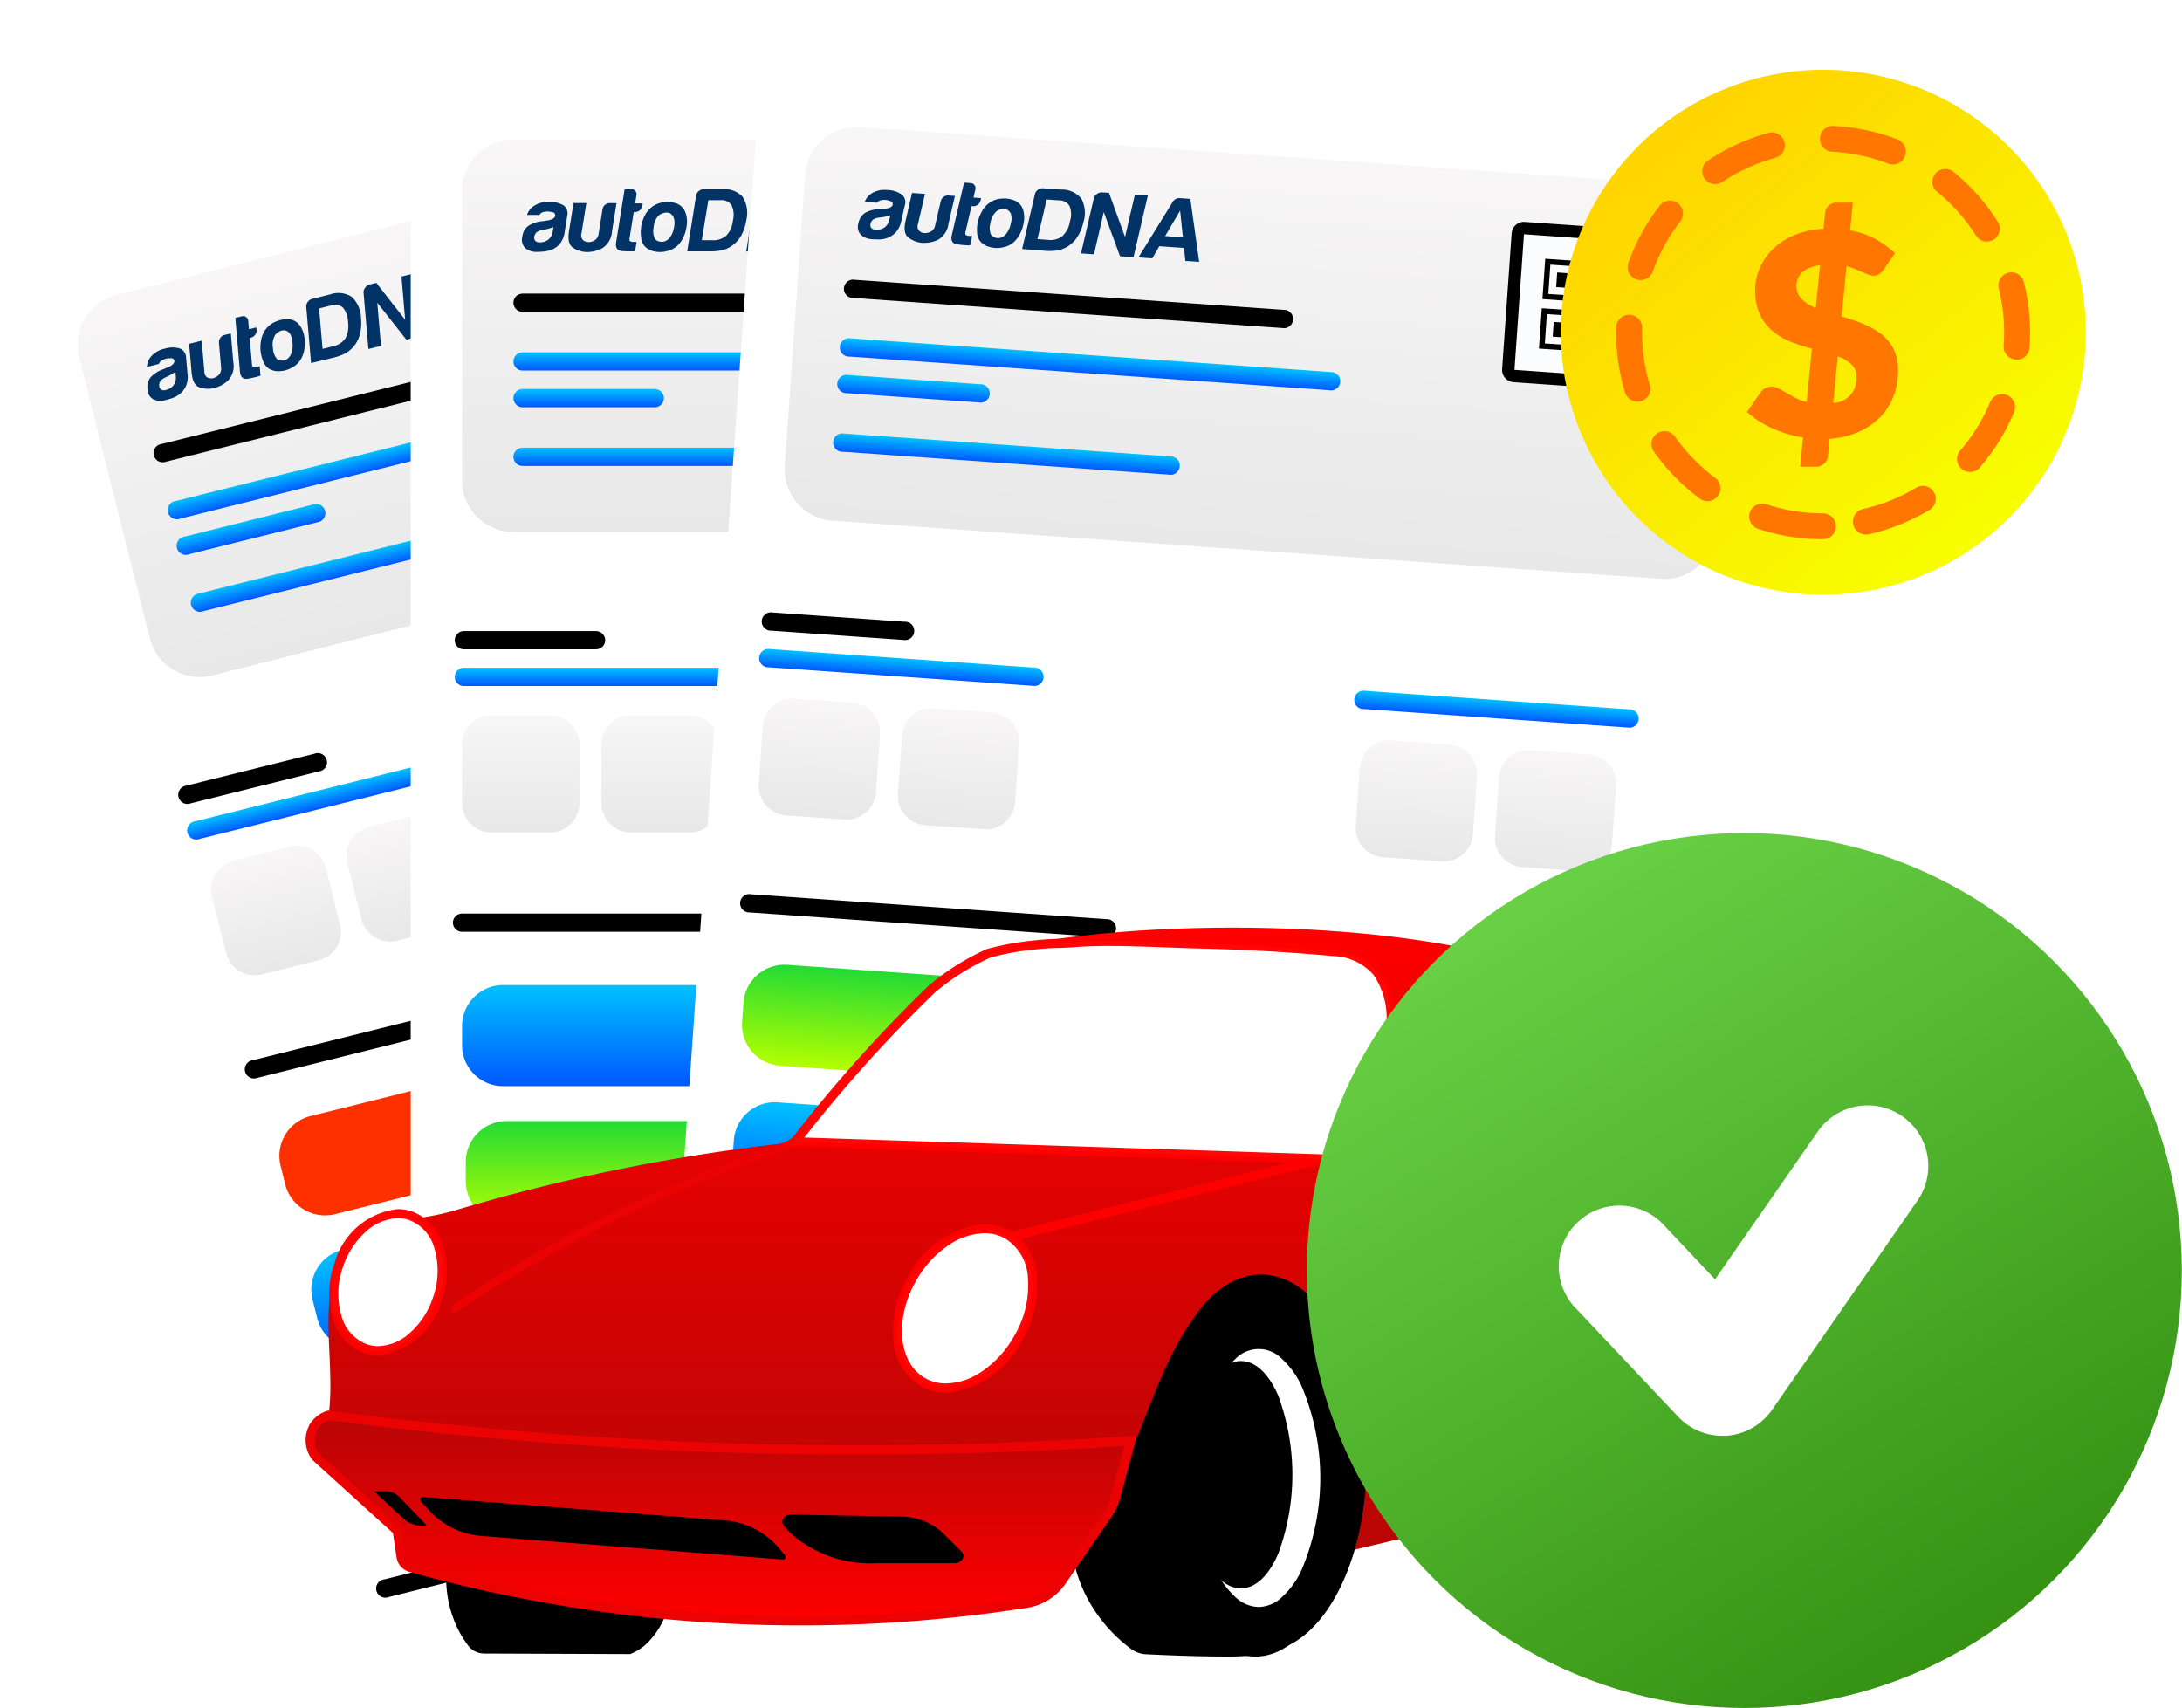 <svg xmlns="http://www.w3.org/2000/svg" xmlns:xlink="http://www.w3.org/1999/xlink" viewBox="15.03 14.92 59.85 46.85">
  <defs>
    <filter id="Path_50118" x="0" y="0" width="67.256" height="75.54" filterUnits="userSpaceOnUse">
      <feOffset input="SourceAlpha"/>
      <feGaussianBlur stdDeviation="5" result="blur"/>
      <feFlood flood-opacity="0.161"/>
      <feComposite operator="in" in2="blur"/>
      <feComposite in="SourceGraphic"/>
    </filter>
    <clipPath id="clip-path">
      <rect id="Rectangle_13399" data-name="Rectangle 13399" width="28.464" height="39.837" fill="none"/>
    </clipPath>
    <linearGradient id="linear-gradient" x1="0.5" x2="0.5" y2="1" gradientUnits="objectBoundingBox">
      <stop offset="0" stop-color="#f8f6f6"/>
      <stop offset="1" stop-color="#e8e8e8"/>
    </linearGradient>
    <filter id="Path_50035" x="12.33" y="12.74" width="36.313" height="25.607" filterUnits="userSpaceOnUse">
      <feOffset input="SourceAlpha"/>
      <feGaussianBlur stdDeviation="1.5" result="blur-2"/>
      <feFlood flood-opacity="0.161"/>
      <feComposite operator="in" in2="blur-2"/>
      <feComposite in="SourceGraphic"/>
    </filter>
    <linearGradient id="linear-gradient-2" x1="0.5" x2="0.5" y2="1" gradientUnits="objectBoundingBox">
      <stop offset="0" stop-color="#00c2ff"/>
      <stop offset="1" stop-color="#0057ff"/>
    </linearGradient>
    <linearGradient id="linear-gradient-11" x1="0.5" x2="0.5" y2="1" gradientUnits="objectBoundingBox">
      <stop offset="0" stop-color="#23db34"/>
      <stop offset="1" stop-color="#b4ff00"/>
    </linearGradient>
    <filter id="Path_50118-2" x="11.295" y="1.836" width="58.464" height="69.837" filterUnits="userSpaceOnUse">
      <feOffset input="SourceAlpha"/>
      <feGaussianBlur stdDeviation="5" result="blur-3"/>
      <feFlood flood-opacity="0.161"/>
      <feComposite operator="in" in2="blur-3"/>
      <feComposite in="SourceGraphic"/>
    </filter>
    <filter id="Path_50035-2" x="23.204" y="14.248" width="34.465" height="19.766" filterUnits="userSpaceOnUse">
      <feOffset input="SourceAlpha"/>
      <feGaussianBlur stdDeviation="1.5" result="blur-4"/>
      <feFlood flood-opacity="0.161"/>
      <feComposite operator="in" in2="blur-4"/>
      <feComposite in="SourceGraphic"/>
    </filter>
    <filter id="Path_50118-3" x="18.066" y="1.254" width="61.174" height="71.725" filterUnits="userSpaceOnUse">
      <feOffset input="SourceAlpha"/>
      <feGaussianBlur stdDeviation="5" result="blur-5"/>
      <feFlood flood-opacity="0.161"/>
      <feComposite operator="in" in2="blur-5"/>
      <feComposite in="SourceGraphic"/>
    </filter>
    <filter id="Path_50035-3" x="31.866" y="13.76" width="35.154" height="21.516" filterUnits="userSpaceOnUse">
      <feOffset input="SourceAlpha"/>
      <feGaussianBlur stdDeviation="1.5" result="blur-6"/>
      <feFlood flood-opacity="0.161"/>
      <feComposite operator="in" in2="blur-6"/>
      <feComposite in="SourceGraphic"/>
    </filter>
    <linearGradient id="linear-gradient-52" x1="0.224" y1="0.125" x2="0.831" y2="0.888" gradientUnits="objectBoundingBox">
      <stop offset="0" stop-color="#ffd500"/>
      <stop offset="1" stop-color="#f7ff00"/>
    </linearGradient>
    <filter id="Path_47931" x="42.83" y="1.836" width="44.405" height="44.405" filterUnits="userSpaceOnUse">
      <feOffset input="SourceAlpha"/>
      <feGaussianBlur stdDeviation="5" result="blur-7"/>
      <feFlood flood-opacity="0.161"/>
      <feComposite operator="in" in2="blur-7"/>
      <feComposite in="SourceGraphic"/>
    </filter>
    <filter id="Path_47933" x="58.452" y="15.989" width="13.144" height="16.236" filterUnits="userSpaceOnUse">
      <feOffset input="SourceAlpha"/>
      <feGaussianBlur stdDeviation="1.5" result="blur-8"/>
      <feFlood flood-opacity="0.161"/>
      <feComposite operator="in" in2="blur-8"/>
      <feComposite in="SourceGraphic"/>
    </filter>
    <clipPath id="clip-path-4">
      <rect id="Rectangle_13274" data-name="Rectangle 13274" width="43.319" height="20.211" fill="none"/>
    </clipPath>
    <linearGradient id="linear-gradient-53" x1="0.5" x2="0.5" y2="1" gradientUnits="objectBoundingBox">
      <stop offset="0" stop-color="red"/>
      <stop offset="1" stop-color="#b80505"/>
    </linearGradient>
    <linearGradient id="linear-gradient-54" x1="0.5" x2="0.5" y2="1" gradientUnits="objectBoundingBox">
      <stop offset="0" stop-color="#b80505"/>
      <stop offset="1" stop-color="red"/>
    </linearGradient>
    <linearGradient id="linear-gradient-56" x1="0.174" x2="0.778" y2="1" gradientUnits="objectBoundingBox">
      <stop offset="0" stop-color="#6ed74a"/>
      <stop offset="1" stop-color="#318d0f"/>
    </linearGradient>
  </defs>
  <g id="Group_79114" data-name="Group 79114" transform="translate(-677.863 -215.708)">
    <g id="Group_79097" data-name="Group 79097" transform="translate(692.863 237.594) rotate(-14)">
      <g transform="matrix(0.97, 0.24, -0.24, 0.97, -9.26, -24.86)" filter="url(#Path_50118)">
        <path id="Path_50118-4" data-name="Path 50118" d="M1.328,0H27.136a1.328,1.328,0,0,1,1.328,1.328V38.509a1.328,1.328,0,0,1-1.328,1.328H1.328A1.328,1.328,0,0,1,0,38.509V1.328A1.328,1.328,0,0,1,1.328,0Z" transform="translate(15 21.89) rotate(-14)" fill="#fff"/>
      </g>
      <g id="Group_26162" data-name="Group 26162" transform="translate(0 0)">
        <g id="Group_26161" data-name="Group 26161" clip-path="url(#clip-path)">
          <g transform="matrix(0.97, 0.24, -0.24, 0.97, -9.26, -24.86)" filter="url(#Path_50035)">
            <path id="Path_50035-4" data-name="Path 50035" d="M1.409,0H24.056a1.409,1.409,0,0,1,1.409,1.409V9.358a1.409,1.409,0,0,1-1.409,1.409H1.409A1.409,1.409,0,0,1,0,9.358V1.409A1.409,1.409,0,0,1,1.409,0" transform="translate(16.83 23.4) rotate(-14)" fill="url(#linear-gradient)"/>
          </g>
          <rect id="Rectangle_13390" data-name="Rectangle 13390" width="4.175" height="3.984" transform="translate(21.064 3.415)" fill="#fbfcfd"/>
          <path id="Path_50036" data-name="Path 50036" d="M.151.957H.958V.151H.151ZM0,0H1.109V1.109H0Z" transform="translate(21.91 5.598)"/>
          <path id="Path_50037" data-name="Path 50037" d="M.151.957H.958V.151H.151ZM0,0H1.109V1.109H0Z" transform="translate(21.91 4.238)"/>
          <path id="Path_50038" data-name="Path 50038" d="M.151.957H.958V.151H.151ZM0,0H1.109V1.109H0Z" transform="translate(23.271 4.238)"/>
          <rect id="Rectangle_13391" data-name="Rectangle 13391" width="0.403" height="0.403" transform="translate(22.263 5.951)"/>
          <rect id="Rectangle_13392" data-name="Rectangle 13392" width="0.403" height="0.403" transform="translate(22.263 4.59)"/>
          <rect id="Rectangle_13393" data-name="Rectangle 13393" width="0.403" height="0.403" transform="translate(23.624 4.59)"/>
          <rect id="Rectangle_13394" data-name="Rectangle 13394" width="0.353" height="0.353" transform="translate(23.271 5.598)"/>
          <rect id="Rectangle_13395" data-name="Rectangle 13395" width="0.353" height="0.353" transform="translate(23.624 5.951)"/>
          <rect id="Rectangle_13396" data-name="Rectangle 13396" width="0.353" height="0.353" transform="translate(23.271 6.304)"/>
          <rect id="Rectangle_13397" data-name="Rectangle 13397" width="0.353" height="0.353" transform="translate(23.977 6.304)"/>
          <rect id="Rectangle_13398" data-name="Rectangle 13398" width="0.353" height="0.353" transform="translate(23.977 5.598)"/>
          <path id="Path_50039" data-name="Path 50039" d="M.339,4.066H4.067V.339H.339ZM.339,0H4.067a.339.339,0,0,1,.339.339V4.066a.339.339,0,0,1-.339.339H.339A.339.339,0,0,1,0,4.066V.339A.339.339,0,0,1,.339,0" transform="translate(20.942 3.27)"/>
          <path id="Path_50040" data-name="Path 50040" d="M.853,1.3a.721.721,0,0,1-.237.066C.536,1.37.464,1.375.4,1.374a.476.476,0,0,1-.3-.1A.317.317,0,0,1,.013.957.407.407,0,0,1,.185.66.846.846,0,0,1,.521.542.331.331,0,0,0,.583.535C.608.53.636.526.667.522Q.895.493.911.394A.079.079,0,0,0,.854.3H.848A.5.5,0,0,0,.707.275a.411.411,0,0,0-.13.02A.172.172,0,0,0,.483.368H.143A.465.465,0,0,1,.326.115.674.674,0,0,1,.735,0,.7.7,0,0,1,1.147.1a.269.269,0,0,1,.1.278L1.177.826a.64.64,0,0,1-.123.31.562.562,0,0,1-.2.161M.869.686A1.118,1.118,0,0,1,.661.75L.54.775A.362.362,0,0,0,.4.839.231.231,0,0,0,.344.948a.14.14,0,0,0,.027.119.171.171,0,0,0,.126.04.353.353,0,0,0,.236-.079A.345.345,0,0,0,.849.811Z" transform="translate(3.047 3.621)" fill="#013366"/>
          <path id="Path_50041" data-name="Path 50041" d="M1.316,0,1.192.775a.583.583,0,0,1-.262.46A.9.9,0,0,1,.5,1.344a.731.731,0,0,1-.38-.12Q-.041,1.115.014.773L.137,0H.493L.358.843A.179.179,0,0,0,.4,1.017a.226.226,0,0,0,.154.055.31.31,0,0,0,.174-.054A.241.241,0,0,0,.83.844L.938.17A.2.2,0,0,1,1.005.051.194.194,0,0,1,1.138,0Z" transform="translate(4.329 3.654)" fill="#013366"/>
          <path id="Path_50042" data-name="Path 50042" d="M.525,1.705A2.721,2.721,0,0,1,.163,1.7q-.193-.016-.157-.243L.239,0H.422A.138.138,0,0,1,.531.05.141.141,0,0,1,.562.169L.527.392H.735L.724.461a.189.189,0,0,1-.07.121A.2.2,0,0,1,.524.629H.488l-.117.733c-.009.056.02.084.088.085H.566Z" transform="translate(5.629 3.271)" fill="#013366"/>
          <path id="Path_50043" data-name="Path 50043" d="M.124,1.23A.4.4,0,0,1,.01.989a1.047,1.047,0,0,1,0-.315A1.073,1.073,0,0,1,.095.407.674.674,0,0,1,.25.184.637.637,0,0,1,.618.009.769.769,0,0,1,.989.042.411.411,0,0,1,1.232.3a.755.755,0,0,1,.025.382,1.01,1.01,0,0,1-.079.272.841.841,0,0,1-.122.193.622.622,0,0,1-.342.2.717.717,0,0,1-.339.007A.5.5,0,0,1,.124,1.23M.507.358A.521.521,0,0,0,.356.7a.483.483,0,0,0,.036.315.184.184,0,0,0,.1.067.243.243,0,0,0,.154.005A.321.321,0,0,0,.8.974.629.629,0,0,0,.911.687.461.461,0,0,0,.9.419.21.21,0,0,0,.78.3.25.25,0,0,0,.628.3.324.324,0,0,0,.507.358Z" transform="translate(6.312 3.627)" fill="#013366"/>
          <path id="Path_50044" data-name="Path 50044" d="M0,1.7.244.178A.2.2,0,0,1,.318.052.208.208,0,0,1,.455,0h.5A.683.683,0,0,1,1.524.21a.838.838,0,0,1,.1.645,1.265,1.265,0,0,1-.137.411.872.872,0,0,1-.259.287.84.84,0,0,1-.258.118,1.534,1.534,0,0,1-.376.034ZM.4,1.4H.689a.542.542,0,0,0,.386-.128A.7.7,0,0,0,1.254.854.62.62,0,0,0,1.214.433.325.325,0,0,0,.911.3H.576Z" transform="translate(7.584 3.275)" fill="#013366"/>
          <path id="Path_50045" data-name="Path 50045" d="M0,1.709.244.183A.2.2,0,0,1,.318.057.233.233,0,0,1,.456,0H.649l.523,1.176L1.361,0h.356L1.443,1.712H1.072L.543.536.356,1.71Z" transform="translate(9.203 3.273)" fill="#013366"/>
          <path id="Path_50046" data-name="Path 50046" d="M1.024,0h.284L1.67,1.706H1.29l-.06-.352H.549L.381,1.7H0L.833.114A.206.206,0,0,1,1.024,0M1.05.342l-.36.723h.488Z" transform="translate(10.781 3.282)" fill="#013366"/>
          <path id="Line_3665" data-name="Line 3665" d="M12.028.5H.252a.252.252,0,1,1,0-.5H12.028a.252.252,0,1,1,0,.5Z" transform="translate(2.818 6.138)"/>
          <path id="Line_3666" data-name="Line 3666" d="M13.437.5H.252a.252.252,0,1,1,0-.5H13.437a.252.252,0,1,1,0,.5Z" transform="translate(2.818 7.748)" fill="url(#linear-gradient-2)"/>
          <path id="Line_3667" data-name="Line 3667" d="M7.5.5H.252a.252.252,0,1,1,0-.5H7.5a.252.252,0,1,1,0,.5Z" transform="translate(1.208 16.401)" fill="url(#linear-gradient-2)"/>
          <path id="Line_3668" data-name="Line 3668" d="M13.639.5H.252a.252.252,0,1,1,0-.5H13.639a.252.252,0,1,1,0,.5Z" transform="translate(1.208 37.833)"/>
          <path id="Line_3669" data-name="Line 3669" d="M3.12.5H.252a.252.252,0,1,1,0-.5H3.12a.252.252,0,1,1,0,.5Z" transform="translate(23.754 37.833)"/>
          <path id="Line_3670" data-name="Line 3670" d="M7.5.5H.252a.252.252,0,1,1,0-.5H7.5a.252.252,0,1,1,0,.5Z" transform="translate(17.564 16.401)" fill="url(#linear-gradient-2)"/>
          <path id="Line_3671" data-name="Line 3671" d="M3.875.5H.252a.252.252,0,1,1,0-.5H3.875a.252.252,0,1,1,0,.5Z" transform="translate(2.818 8.754)" fill="url(#linear-gradient-2)"/>
          <path id="Line_3672" data-name="Line 3672" d="M3.875.5H.252a.252.252,0,1,1,0-.5H3.875a.252.252,0,1,1,0,.5Z" transform="translate(1.208 15.395)"/>
          <path id="Line_3673" data-name="Line 3673" d="M10.015.5H.252a.252.252,0,1,1,0-.5h9.763a.252.252,0,1,1,0,.5Z" transform="translate(1.158 23.143)"/>
          <path id="Line_3674" data-name="Line 3674" d="M9.21.5H.252a.252.252,0,1,1,0-.5H9.21a.252.252,0,1,1,0,.5Z" transform="translate(2.818 10.364)" fill="url(#linear-gradient-2)"/>
          <path id="Path_50047" data-name="Path 50047" d="M.805,0h1.61a.805.805,0,0,1,.805.8v1.61a.805.805,0,0,1-.805.8H.805A.805.805,0,0,1,0,2.415V.8A.805.805,0,0,1,.805,0" transform="translate(1.409 17.709)" fill="url(#linear-gradient)"/>
          <path id="Path_50048" data-name="Path 50048" d="M.805,0h1.61a.805.805,0,0,1,.805.8v1.61a.805.805,0,0,1-.805.8H.805A.805.805,0,0,1,0,2.415V.8A.805.805,0,0,1,.805,0" transform="translate(17.816 17.709)" fill="url(#linear-gradient)"/>
          <path id="Path_50049" data-name="Path 50049" d="M.805,0h1.61a.805.805,0,0,1,.805.8v1.61a.805.805,0,0,1-.805.8H.805A.805.805,0,0,1,0,2.415V.8A.805.805,0,0,1,.805,0" transform="translate(5.234 17.709)" fill="url(#linear-gradient)"/>
          <path id="Path_50050" data-name="Path 50050" d="M.805,0h1.61a.805.805,0,0,1,.805.8v1.61a.805.805,0,0,1-.805.8H.805A.805.805,0,0,1,0,2.415V.8A.805.805,0,0,1,.805,0" transform="translate(21.64 17.709)" fill="url(#linear-gradient)"/>
          <path id="Path_50058" data-name="Path 50058" d="M1.125,0H6.909A1.125,1.125,0,0,1,8.035,1.125v.523A1.125,1.125,0,0,1,6.909,2.773H1.125A1.125,1.125,0,0,1,0,1.648V1.125A1.125,1.125,0,0,1,1.125,0" transform="translate(10.175 32.613)" fill="url(#linear-gradient-11)"/>
          <path id="Path_50065" data-name="Path 50065" d="M1.125,0H6.909A1.125,1.125,0,0,1,8.035,1.125v.523A1.125,1.125,0,0,1,6.909,2.773H1.125A1.125,1.125,0,0,1,0,1.648V1.125A1.125,1.125,0,0,1,1.125,0" transform="translate(18.84 32.613)" fill="url(#linear-gradient-11)"/>
          <path id="Path_50072" data-name="Path 50072" d="M1.125,0H6.909A1.125,1.125,0,0,1,8.035,1.125v.523A1.125,1.125,0,0,1,6.909,2.773H1.125A1.125,1.125,0,0,1,0,1.648V1.125A1.125,1.125,0,0,1,1.125,0" transform="translate(10.175 25.004)" fill="#ff3000"/>
          <path id="Path_50080" data-name="Path 50080" d="M1.125,0H6.909A1.125,1.125,0,0,1,8.035,1.125v.523A1.125,1.125,0,0,1,6.909,2.773H1.125A1.125,1.125,0,0,1,0,1.648V1.125A1.125,1.125,0,0,1,1.125,0" transform="translate(1.409 32.563)" fill="#ff3000"/>
          <path id="Path_76572" data-name="Path 76572" d="M1.125,0H6.909A1.125,1.125,0,0,1,8.035,1.125v.523A1.125,1.125,0,0,1,6.909,2.773H1.125A1.125,1.125,0,0,1,0,1.648V1.125A1.125,1.125,0,0,1,1.125,0" transform="translate(1.446 25.013)" fill="#ff3000"/>
          <path id="Path_50088" data-name="Path 50088" d="M1.125,0H6.909A1.125,1.125,0,0,1,8.035,1.125v.523A1.125,1.125,0,0,1,6.909,2.773H1.125A1.125,1.125,0,0,1,0,1.648V1.125A1.125,1.125,0,0,1,1.125,0" transform="translate(18.84 25.004)" fill="url(#linear-gradient-2)"/>
          <path id="Path_50095" data-name="Path 50095" d="M1.125,0H6.909A1.125,1.125,0,0,1,8.035,1.125v.523A1.125,1.125,0,0,1,6.909,2.773H1.125A1.125,1.125,0,0,1,0,1.648V1.125A1.125,1.125,0,0,1,1.125,0" transform="translate(18.84 28.834)" fill="url(#linear-gradient-2)"/>
          <path id="Path_50102" data-name="Path 50102" d="M1.125,0H6.909A1.125,1.125,0,0,1,8.035,1.125v.523A1.125,1.125,0,0,1,6.909,2.773H1.125A1.125,1.125,0,0,1,0,1.648V1.125A1.125,1.125,0,0,1,1.125,0" transform="translate(1.409 28.783)" fill="url(#linear-gradient-2)"/>
          <path id="Path_50109" data-name="Path 50109" d="M1.125,0H6.909A1.125,1.125,0,0,1,8.035,1.125v.523A1.125,1.125,0,0,1,6.909,2.773H1.125A1.125,1.125,0,0,1,0,1.648V1.125A1.125,1.125,0,0,1,1.125,0" transform="translate(10.175 28.783)" fill="url(#linear-gradient-2)"/>
        </g>
      </g>
    </g>
    <g id="Group_79098" data-name="Group 79098" transform="translate(704.158 232.544)">
      <g transform="matrix(1, 0, 0, 1, -26.29, -16.84)" filter="url(#Path_50118-2)">
        <path id="Path_50118-5" data-name="Path 50118" d="M1.328,0H27.136a1.328,1.328,0,0,1,1.328,1.328V38.509a1.328,1.328,0,0,1-1.328,1.328H1.328A1.328,1.328,0,0,1,0,38.509V1.328A1.328,1.328,0,0,1,1.328,0Z" transform="translate(26.29 16.84)" fill="#fff"/>
      </g>
      <g id="Group_26162-2" data-name="Group 26162" transform="translate(0 0)">
        <g id="Group_26161-2" data-name="Group 26161" clip-path="url(#clip-path)">
          <g transform="matrix(1, 0, 0, 1, -26.29, -16.84)" filter="url(#Path_50035-2)">
            <path id="Path_50035-5" data-name="Path 50035" d="M15.409,19H38.056a1.409,1.409,0,0,1,1.409,1.409v7.949a1.409,1.409,0,0,1-1.409,1.409H15.409A1.409,1.409,0,0,1,14,28.358V20.409A1.409,1.409,0,0,1,15.409,19" transform="translate(13.7 -0.25)" fill="url(#linear-gradient)"/>
          </g>
          <rect id="Rectangle_13390-2" data-name="Rectangle 13390" width="4.175" height="3.984" transform="translate(21.064 3.415)" fill="#fbfcfd"/>
          <path id="Path_50036-2" data-name="Path 50036" d="M217.829,56.6h.807v-.806h-.807Zm-.151-.957h1.109v1.109h-1.109Z" transform="translate(-195.768 -50.04)"/>
          <path id="Path_50037-2" data-name="Path 50037" d="M217.829,43.073h.807v-.806h-.807Zm-.151-.957h1.109v1.109h-1.109Z" transform="translate(-195.768 -37.878)"/>
          <path id="Path_50038-2" data-name="Path 50038" d="M231.351,43.073h.807v-.806h-.807Zm-.151-.957h1.109v1.109H231.2Z" transform="translate(-207.929 -37.878)"/>
          <rect id="Rectangle_13391-2" data-name="Rectangle 13391" width="0.403" height="0.403" transform="translate(22.263 5.951)"/>
          <rect id="Rectangle_13392-2" data-name="Rectangle 13392" width="0.403" height="0.403" transform="translate(22.263 4.59)"/>
          <rect id="Rectangle_13393-2" data-name="Rectangle 13393" width="0.403" height="0.403" transform="translate(23.624 4.59)"/>
          <rect id="Rectangle_13394-2" data-name="Rectangle 13394" width="0.353" height="0.353" transform="translate(23.271 5.598)"/>
          <rect id="Rectangle_13395-2" data-name="Rectangle 13395" width="0.353" height="0.353" transform="translate(23.624 5.951)"/>
          <rect id="Rectangle_13396-2" data-name="Rectangle 13396" width="0.353" height="0.353" transform="translate(23.271 6.304)"/>
          <rect id="Rectangle_13397-2" data-name="Rectangle 13397" width="0.353" height="0.353" transform="translate(23.977 6.304)"/>
          <rect id="Rectangle_13398-2" data-name="Rectangle 13398" width="0.353" height="0.353" transform="translate(23.977 5.598)"/>
          <path id="Path_50039-2" data-name="Path 50039" d="M208.4,36.566h3.728V32.839H208.4Zm0-4.066h3.728a.339.339,0,0,1,.339.339v3.727a.339.339,0,0,1-.339.339H208.4a.339.339,0,0,1-.339-.339V32.839a.339.339,0,0,1,.339-.339" transform="translate(-187.118 -29.23)"/>
          <path id="Path_50040-2" data-name="Path 50040" d="M31.125,37.278a.721.721,0,0,1-.237.066c-.081.008-.152.012-.213.012a.476.476,0,0,1-.3-.1.317.317,0,0,1-.086-.32.407.407,0,0,1,.172-.3.846.846,0,0,1,.336-.118.331.331,0,0,0,.062-.007c.024,0,.052-.009.083-.012q.228-.029.244-.128a.079.079,0,0,0-.057-.1H31.12a.5.5,0,0,0-.141-.023.411.411,0,0,0-.13.02.172.172,0,0,0-.093.074h-.34A.465.465,0,0,1,30.6,36.1a.674.674,0,0,1,.409-.113.7.7,0,0,1,.412.095.269.269,0,0,1,.1.278l-.072.451a.64.64,0,0,1-.123.31.562.562,0,0,1-.2.161m.016-.61a1.118,1.118,0,0,1-.208.064l-.121.025a.362.362,0,0,0-.143.064.231.231,0,0,0-.053.109.14.14,0,0,0,.027.119.171.171,0,0,0,.126.04.353.353,0,0,0,.236-.079.345.345,0,0,0,.116-.218Z" transform="translate(-27.226 -32.362)" fill="#013366"/>
          <path id="Path_50041-2" data-name="Path 50041" d="M44.327,36.316l-.124.773a.583.583,0,0,1-.262.46.9.9,0,0,1-.429.108.731.731,0,0,1-.38-.12q-.163-.109-.108-.451l.124-.773H43.5l-.135.842a.179.179,0,0,0,.043.173.226.226,0,0,0,.154.055.31.31,0,0,0,.174-.054.241.241,0,0,0,.1-.173l.108-.674a.2.2,0,0,1,.067-.119.194.194,0,0,1,.132-.049Z" transform="translate(-38.682 -32.659)" fill="#013366"/>
          <path id="Path_50042-2" data-name="Path 50042" d="M56.45,34.209a2.721,2.721,0,0,1-.362-.006q-.193-.016-.157-.243l.233-1.456h.183a.138.138,0,0,1,.109.05.141.141,0,0,1,.032.119l-.036.223h.208l-.011.069a.189.189,0,0,1-.07.121.2.2,0,0,1-.129.047h-.036l-.117.733c-.009.056.02.084.088.085h.107Z" transform="translate(-50.296 -29.233)" fill="#013366"/>
          <path id="Path_50043-2" data-name="Path 50043" d="M62.837,37.279a.4.4,0,0,1-.114-.241,1.046,1.046,0,0,1,0-.315,1.073,1.073,0,0,1,.081-.268.674.674,0,0,1,.155-.223.637.637,0,0,1,.368-.175.769.769,0,0,1,.371.033.411.411,0,0,1,.243.258.755.755,0,0,1,.025.382,1.01,1.01,0,0,1-.079.272.841.841,0,0,1-.122.193.622.622,0,0,1-.342.2.717.717,0,0,1-.339.007.5.5,0,0,1-.251-.127m.383-.872a.521.521,0,0,0-.151.339.483.483,0,0,0,.036.315.184.184,0,0,0,.1.067.243.243,0,0,0,.154.005.321.321,0,0,0,.158-.111.629.629,0,0,0,.112-.287.461.461,0,0,0-.016-.268.21.21,0,0,0-.116-.114.25.25,0,0,0-.152,0,.324.324,0,0,0-.121.056Z" transform="translate(-56.401 -32.422)" fill="#013366"/>
          <path id="Path_50044-2" data-name="Path 50044" d="M75.346,34.248l.244-1.526a.2.2,0,0,1,.073-.126.208.208,0,0,1,.138-.052h.5a.683.683,0,0,1,.566.209.838.838,0,0,1,.1.645,1.265,1.265,0,0,1-.137.411.872.872,0,0,1-.259.287.84.84,0,0,1-.258.118,1.535,1.535,0,0,1-.376.034Zm.4-.306h.289a.542.542,0,0,0,.386-.128A.7.7,0,0,0,76.6,33.4a.62.62,0,0,0-.039-.421.325.325,0,0,0-.3-.134h-.335Z" transform="translate(-67.762 -29.269)" fill="#013366"/>
          <path id="Path_50045-2" data-name="Path 50045" d="M91.429,34.236l.244-1.526a.2.2,0,0,1,.074-.126.233.233,0,0,1,.139-.057h.193L92.6,33.7l.188-1.174h.355l-.273,1.709H92.5l-.528-1.175-.188,1.174Z" transform="translate(-82.226 -29.254)" fill="#013366"/>
          <path id="Path_50046-2" data-name="Path 50046" d="M108.138,32.62h.284l.362,1.706H108.4l-.06-.352h-.68l-.168.352h-.381l.833-1.589a.206.206,0,0,1,.19-.114m.027.342-.36.723h.488Z" transform="translate(-96.333 -29.338)" fill="#013366"/>
          <path id="Line_3665-2" data-name="Line 3665" d="M9.528-2H-2.248A.252.252,0,0,1-2.5-2.248.252.252,0,0,1-2.248-2.5H9.528a.252.252,0,0,1,.252.252A.252.252,0,0,1,9.528-2Z" transform="translate(5.318 8.638)"/>
          <path id="Line_3666-2" data-name="Line 3666" d="M10.937-2H-2.248A.252.252,0,0,1-2.5-2.248.252.252,0,0,1-2.248-2.5H10.937a.252.252,0,0,1,.252.252A.252.252,0,0,1,10.937-2Z" transform="translate(5.318 10.248)" fill="url(#linear-gradient-2)"/>
          <path id="Line_3667-2" data-name="Line 3667" d="M5-2H-2.248A.252.252,0,0,1-2.5-2.248.252.252,0,0,1-2.248-2.5H5a.252.252,0,0,1,.252.252A.252.252,0,0,1,5-2Z" transform="translate(3.708 18.901)" fill="url(#linear-gradient-2)"/>
          <path id="Line_3668-2" data-name="Line 3668" d="M11.139-2H-2.248A.252.252,0,0,1-2.5-2.248.252.252,0,0,1-2.248-2.5H11.139a.252.252,0,0,1,.252.252A.252.252,0,0,1,11.139-2Z" transform="translate(3.708 40.333)"/>
          <path id="Line_3669-2" data-name="Line 3669" d="M.62-2H-2.248A.252.252,0,0,1-2.5-2.248.252.252,0,0,1-2.248-2.5H.62a.252.252,0,0,1,.252.252A.252.252,0,0,1,.62-2Z" transform="translate(26.254 40.333)"/>
          <path id="Line_3670-2" data-name="Line 3670" d="M5-2H-2.248A.252.252,0,0,1-2.5-2.248.252.252,0,0,1-2.248-2.5H5a.252.252,0,0,1,.252.252A.252.252,0,0,1,5-2Z" transform="translate(20.064 18.901)" fill="url(#linear-gradient-2)"/>
          <path id="Line_3671-2" data-name="Line 3671" d="M1.375-2H-2.248A.252.252,0,0,1-2.5-2.248.252.252,0,0,1-2.248-2.5H1.375a.252.252,0,0,1,.252.252A.252.252,0,0,1,1.375-2Z" transform="translate(5.318 11.254)" fill="url(#linear-gradient-2)"/>
          <path id="Line_3672-2" data-name="Line 3672" d="M1.375-2H-2.248A.252.252,0,0,1-2.5-2.248.252.252,0,0,1-2.248-2.5H1.375a.252.252,0,0,1,.252.252A.252.252,0,0,1,1.375-2Z" transform="translate(3.708 17.895)"/>
          <path id="Line_3673-2" data-name="Line 3673" d="M7.515-2H-2.248A.252.252,0,0,1-2.5-2.248.252.252,0,0,1-2.248-2.5H7.515a.252.252,0,0,1,.252.252A.252.252,0,0,1,7.515-2Z" transform="translate(3.658 25.643)"/>
          <path id="Line_3674-2" data-name="Line 3674" d="M6.71-2H-2.248A.252.252,0,0,1-2.5-2.248.252.252,0,0,1-2.248-2.5H6.71a.252.252,0,0,1,.252.252A.252.252,0,0,1,6.71-2Z" transform="translate(5.318 12.864)" fill="url(#linear-gradient-2)"/>
          <path id="Path_50047-2" data-name="Path 50047" d="M14.805,176h1.61a.805.805,0,0,1,.805.8v1.61a.805.805,0,0,1-.805.8h-1.61a.805.805,0,0,1-.805-.8V176.8a.805.805,0,0,1,.805-.8" transform="translate(-12.591 -158.291)" fill="url(#linear-gradient)"/>
          <path id="Path_50048-2" data-name="Path 50048" d="M177.805,176h1.61a.805.805,0,0,1,.805.8v1.61a.805.805,0,0,1-.805.8h-1.61a.805.805,0,0,1-.805-.8V176.8a.805.805,0,0,1,.805-.8" transform="translate(-159.184 -158.291)" fill="url(#linear-gradient)"/>
          <path id="Path_50049-2" data-name="Path 50049" d="M52.805,176h1.61a.805.805,0,0,1,.805.8v1.61a.805.805,0,0,1-.805.8h-1.61a.805.805,0,0,1-.805-.8V176.8a.805.805,0,0,1,.805-.8" transform="translate(-46.766 -158.291)" fill="url(#linear-gradient)"/>
          <path id="Path_50050-2" data-name="Path 50050" d="M215.805,176h1.61a.805.805,0,0,1,.805.8v1.61a.805.805,0,0,1-.805.8h-1.61a.805.805,0,0,1-.805-.8V176.8a.805.805,0,0,1,.805-.8" transform="translate(-193.359 -158.291)" fill="url(#linear-gradient)"/>
          <path id="Path_76570" data-name="Path 76570" d="M15.125,248.5h5.784a1.125,1.125,0,0,1,1.125,1.125v.523a1.125,1.125,0,0,1-1.125,1.125H15.125A1.125,1.125,0,0,1,14,250.148v-.523a1.125,1.125,0,0,1,1.125-1.125" transform="translate(-12.49 -219.666)" fill="url(#linear-gradient-11)"/>
          <path id="Path_50058-2" data-name="Path 50058" d="M102.212,324.125H108a1.125,1.125,0,0,1,1.125,1.125v.523A1.125,1.125,0,0,1,108,326.9h-5.784a1.125,1.125,0,0,1-1.125-1.125v-.523a1.125,1.125,0,0,1,1.125-1.125" transform="translate(-90.912 -291.512)" fill="url(#linear-gradient-11)"/>
          <path id="Path_50065-2" data-name="Path 50065" d="M188.3,324.125h5.784a1.125,1.125,0,0,1,1.125,1.125v.523a1.125,1.125,0,0,1-1.125,1.125H188.3a1.125,1.125,0,0,1-1.125-1.125v-.523a1.125,1.125,0,0,1,1.125-1.125" transform="translate(-168.334 -291.512)" fill="url(#linear-gradient-11)"/>
          <path id="Path_50072-2" data-name="Path 50072" d="M102.212,248.5H108a1.125,1.125,0,0,1,1.125,1.125v.523A1.125,1.125,0,0,1,108,251.273h-5.784a1.125,1.125,0,0,1-1.125-1.125v-.523a1.125,1.125,0,0,1,1.125-1.125" transform="translate(-90.912 -223.496)" fill="#ff3000"/>
          <path id="Path_50080-2" data-name="Path 50080" d="M15.125,323.625h5.784a1.125,1.125,0,0,1,1.125,1.125v.523a1.125,1.125,0,0,1-1.125,1.125H15.125A1.125,1.125,0,0,1,14,325.273v-.523a1.125,1.125,0,0,1,1.125-1.125" transform="translate(-12.591 -291.062)" fill="#ff3000"/>
          <path id="Path_50088-2" data-name="Path 50088" d="M188.3,248.5h5.784a1.125,1.125,0,0,1,1.125,1.125v.523a1.125,1.125,0,0,1-1.125,1.125H188.3a1.125,1.125,0,0,1-1.125-1.125v-.523A1.125,1.125,0,0,1,188.3,248.5" transform="translate(-168.334 -223.496)" fill="url(#linear-gradient-2)"/>
          <path id="Path_50095-2" data-name="Path 50095" d="M188.3,286.562h5.784a1.125,1.125,0,0,1,1.125,1.125v.523a1.125,1.125,0,0,1-1.125,1.125H188.3a1.125,1.125,0,0,1-1.125-1.125v-.523a1.125,1.125,0,0,1,1.125-1.125" transform="translate(-168.334 -257.728)" fill="url(#linear-gradient-2)"/>
          <path id="Path_50102-2" data-name="Path 50102" d="M15.125,286.062h5.784a1.125,1.125,0,0,1,1.125,1.125v.523a1.125,1.125,0,0,1-1.125,1.125H15.125A1.125,1.125,0,0,1,14,287.71v-.523a1.125,1.125,0,0,1,1.125-1.125" transform="translate(-12.591 -260.958)" fill="url(#linear-gradient-2)"/>
          <path id="Path_50109-2" data-name="Path 50109" d="M102.212,286.062H108a1.125,1.125,0,0,1,1.125,1.125v.523A1.125,1.125,0,0,1,108,288.835h-5.784a1.125,1.125,0,0,1-1.125-1.125v-.523a1.125,1.125,0,0,1,1.125-1.125" transform="translate(-90.912 -257.279)" fill="url(#linear-gradient-2)"/>
        </g>
      </g>
    </g>
    <g id="Group_79099" data-name="Group 79099" transform="matrix(0.998, 0.07, -0.07, 0.998, 713.708, 231.962)">
      <g transform="matrix(1, -0.07, 0.07, 1, -36.89, -13.71)" filter="url(#Path_50118-3)">
        <path id="Path_50118-6" data-name="Path 50118" d="M1.328,0H27.136a1.328,1.328,0,0,1,1.328,1.328V38.509a1.328,1.328,0,0,1-1.328,1.328H1.328A1.328,1.328,0,0,1,0,38.509V1.328A1.328,1.328,0,0,1,1.328,0Z" transform="matrix(1, 0.07, -0.07, 1, 35.84, 16.25)" fill="#fff"/>
      </g>
      <g id="Group_26162-3" data-name="Group 26162" transform="translate(0 0)">
        <g id="Group_26161-3" data-name="Group 26161" clip-path="url(#clip-path)">
          <g transform="matrix(1, -0.07, 0.07, 1, -36.89, -13.71)" filter="url(#Path_50035-3)">
            <path id="Path_50035-6" data-name="Path 50035" d="M1.409,0H24.056a1.409,1.409,0,0,1,1.409,1.409V9.358a1.409,1.409,0,0,1-1.409,1.409H1.409A1.409,1.409,0,0,1,0,9.358V1.409A1.409,1.409,0,0,1,1.409,0" transform="matrix(1, 0.07, -0.07, 1, 37.12, 18.26)" fill="url(#linear-gradient)"/>
          </g>
          <rect id="Rectangle_13390-3" data-name="Rectangle 13390" width="4.175" height="3.984" transform="translate(21.064 3.415)" fill="#fbfcfd"/>
          <path id="Path_50036-3" data-name="Path 50036" d="M.151.957H.958V.151H.151ZM0,0H1.109V1.109H0Z" transform="translate(21.91 5.598)"/>
          <path id="Path_50037-3" data-name="Path 50037" d="M.151.957H.958V.151H.151ZM0,0H1.109V1.109H0Z" transform="translate(21.91 4.238)"/>
          <path id="Path_50038-3" data-name="Path 50038" d="M.151.957H.958V.151H.151ZM0,0H1.109V1.109H0Z" transform="translate(23.271 4.238)"/>
          <rect id="Rectangle_13391-3" data-name="Rectangle 13391" width="0.403" height="0.403" transform="translate(22.263 5.951)"/>
          <rect id="Rectangle_13392-3" data-name="Rectangle 13392" width="0.403" height="0.403" transform="translate(22.263 4.59)"/>
          <rect id="Rectangle_13393-3" data-name="Rectangle 13393" width="0.403" height="0.403" transform="translate(23.624 4.59)"/>
          <rect id="Rectangle_13394-3" data-name="Rectangle 13394" width="0.353" height="0.353" transform="translate(23.271 5.598)"/>
          <rect id="Rectangle_13395-3" data-name="Rectangle 13395" width="0.353" height="0.353" transform="translate(23.624 5.951)"/>
          <rect id="Rectangle_13396-3" data-name="Rectangle 13396" width="0.353" height="0.353" transform="translate(23.271 6.304)"/>
          <rect id="Rectangle_13397-3" data-name="Rectangle 13397" width="0.353" height="0.353" transform="translate(23.977 6.304)"/>
          <rect id="Rectangle_13398-3" data-name="Rectangle 13398" width="0.353" height="0.353" transform="translate(23.977 5.598)"/>
          <path id="Path_50039-3" data-name="Path 50039" d="M.339,4.066H4.067V.339H.339ZM.339,0H4.067a.339.339,0,0,1,.339.339V4.066a.339.339,0,0,1-.339.339H.339A.339.339,0,0,1,0,4.066V.339A.339.339,0,0,1,.339,0" transform="translate(20.942 3.27)"/>
          <path id="Path_50040-3" data-name="Path 50040" d="M.853,1.3a.721.721,0,0,1-.237.066C.536,1.37.464,1.375.4,1.374a.476.476,0,0,1-.3-.1A.317.317,0,0,1,.013.957.407.407,0,0,1,.185.66.846.846,0,0,1,.521.542.331.331,0,0,0,.583.535C.608.53.636.526.667.522Q.895.493.911.394A.079.079,0,0,0,.854.3H.848A.5.5,0,0,0,.707.275a.411.411,0,0,0-.13.02A.172.172,0,0,0,.483.368H.143A.465.465,0,0,1,.326.115.674.674,0,0,1,.735,0,.7.7,0,0,1,1.147.1a.269.269,0,0,1,.1.278L1.177.826a.64.64,0,0,1-.123.31.562.562,0,0,1-.2.161M.869.686A1.118,1.118,0,0,1,.661.75L.54.775A.362.362,0,0,0,.4.839.231.231,0,0,0,.344.948a.14.14,0,0,0,.027.119.171.171,0,0,0,.126.04.353.353,0,0,0,.236-.079A.345.345,0,0,0,.849.811Z" transform="translate(3.047 3.621)" fill="#013366"/>
          <path id="Path_50041-3" data-name="Path 50041" d="M1.316,0,1.192.775a.583.583,0,0,1-.262.46A.9.9,0,0,1,.5,1.344a.731.731,0,0,1-.38-.12Q-.041,1.115.014.773L.137,0H.493L.358.843A.179.179,0,0,0,.4,1.017a.226.226,0,0,0,.154.055.31.31,0,0,0,.174-.054A.241.241,0,0,0,.83.844L.938.17A.2.2,0,0,1,1.005.051.194.194,0,0,1,1.138,0Z" transform="translate(4.329 3.654)" fill="#013366"/>
          <path id="Path_50042-3" data-name="Path 50042" d="M.525,1.705A2.721,2.721,0,0,1,.163,1.7q-.193-.016-.157-.243L.239,0H.422A.138.138,0,0,1,.531.05.141.141,0,0,1,.562.169L.527.392H.735L.724.461a.189.189,0,0,1-.07.121A.2.2,0,0,1,.524.629H.488l-.117.733c-.009.056.02.084.088.085H.566Z" transform="translate(5.629 3.271)" fill="#013366"/>
          <path id="Path_50043-3" data-name="Path 50043" d="M.124,1.23A.4.4,0,0,1,.01.989a1.047,1.047,0,0,1,0-.315A1.073,1.073,0,0,1,.095.407.674.674,0,0,1,.25.184.637.637,0,0,1,.618.009.769.769,0,0,1,.989.042.411.411,0,0,1,1.232.3a.755.755,0,0,1,.025.382,1.01,1.01,0,0,1-.079.272.841.841,0,0,1-.122.193.622.622,0,0,1-.342.2.717.717,0,0,1-.339.007A.5.5,0,0,1,.124,1.23M.507.358A.521.521,0,0,0,.356.7a.483.483,0,0,0,.036.315.184.184,0,0,0,.1.067.243.243,0,0,0,.154.005A.321.321,0,0,0,.8.974.629.629,0,0,0,.911.687.461.461,0,0,0,.9.419.21.21,0,0,0,.78.3.25.25,0,0,0,.628.3.324.324,0,0,0,.507.358Z" transform="translate(6.312 3.627)" fill="#013366"/>
          <path id="Path_50044-3" data-name="Path 50044" d="M0,1.7.244.178A.2.2,0,0,1,.318.052.208.208,0,0,1,.455,0h.5A.683.683,0,0,1,1.524.21a.838.838,0,0,1,.1.645,1.265,1.265,0,0,1-.137.411.872.872,0,0,1-.259.287.84.84,0,0,1-.258.118,1.534,1.534,0,0,1-.376.034ZM.4,1.4H.689a.542.542,0,0,0,.386-.128A.7.7,0,0,0,1.254.854.62.62,0,0,0,1.214.433.325.325,0,0,0,.911.3H.576Z" transform="translate(7.584 3.275)" fill="#013366"/>
          <path id="Path_50045-3" data-name="Path 50045" d="M0,1.709.244.183A.2.2,0,0,1,.318.057.233.233,0,0,1,.456,0H.649l.523,1.176L1.361,0h.356L1.443,1.712H1.072L.543.536.356,1.71Z" transform="translate(9.203 3.273)" fill="#013366"/>
          <path id="Path_50046-3" data-name="Path 50046" d="M1.024,0h.284L1.67,1.706H1.29l-.06-.352H.549L.381,1.7H0L.833.114A.206.206,0,0,1,1.024,0M1.05.342l-.36.723h.488Z" transform="translate(10.781 3.282)" fill="#013366"/>
          <path id="Line_3665-3" data-name="Line 3665" d="M12.028.5H.252a.252.252,0,1,1,0-.5H12.028a.252.252,0,1,1,0,.5Z" transform="translate(2.818 6.138)"/>
          <path id="Line_3666-3" data-name="Line 3666" d="M13.437.5H.252a.252.252,0,1,1,0-.5H13.437a.252.252,0,1,1,0,.5Z" transform="translate(2.818 7.748)" fill="url(#linear-gradient-2)"/>
          <path id="Line_3667-3" data-name="Line 3667" d="M7.5.5H.252a.252.252,0,1,1,0-.5H7.5a.252.252,0,1,1,0,.5Z" transform="translate(1.208 16.401)" fill="url(#linear-gradient-2)"/>
          <path id="Line_3668-3" data-name="Line 3668" d="M13.639.5H.252a.252.252,0,1,1,0-.5H13.639a.252.252,0,1,1,0,.5Z" transform="translate(1.208 37.833)"/>
          <path id="Line_3669-3" data-name="Line 3669" d="M3.12.5H.252a.252.252,0,1,1,0-.5H3.12a.252.252,0,1,1,0,.5Z" transform="translate(23.754 37.833)"/>
          <path id="Line_3670-3" data-name="Line 3670" d="M7.5.5H.252a.252.252,0,1,1,0-.5H7.5a.252.252,0,1,1,0,.5Z" transform="translate(17.564 16.401)" fill="url(#linear-gradient-2)"/>
          <path id="Line_3671-3" data-name="Line 3671" d="M3.875.5H.252a.252.252,0,1,1,0-.5H3.875a.252.252,0,1,1,0,.5Z" transform="translate(2.818 8.754)" fill="url(#linear-gradient-2)"/>
          <path id="Line_3672-3" data-name="Line 3672" d="M3.875.5H.252a.252.252,0,1,1,0-.5H3.875a.252.252,0,1,1,0,.5Z" transform="translate(1.208 15.395)"/>
          <path id="Line_3673-3" data-name="Line 3673" d="M10.015.5H.252a.252.252,0,1,1,0-.5h9.763a.252.252,0,1,1,0,.5Z" transform="translate(1.158 23.143)"/>
          <path id="Line_3674-3" data-name="Line 3674" d="M9.21.5H.252a.252.252,0,1,1,0-.5H9.21a.252.252,0,1,1,0,.5Z" transform="translate(2.818 10.364)" fill="url(#linear-gradient-2)"/>
          <path id="Path_50047-3" data-name="Path 50047" d="M.805,0h1.61a.805.805,0,0,1,.805.8v1.61a.805.805,0,0,1-.805.8H.805A.805.805,0,0,1,0,2.415V.8A.805.805,0,0,1,.805,0" transform="translate(1.409 17.709)" fill="url(#linear-gradient)"/>
          <path id="Path_50048-3" data-name="Path 50048" d="M.805,0h1.61a.805.805,0,0,1,.805.8v1.61a.805.805,0,0,1-.805.8H.805A.805.805,0,0,1,0,2.415V.8A.805.805,0,0,1,.805,0" transform="translate(17.816 17.709)" fill="url(#linear-gradient)"/>
          <path id="Path_50049-3" data-name="Path 50049" d="M.805,0h1.61a.805.805,0,0,1,.805.8v1.61a.805.805,0,0,1-.805.8H.805A.805.805,0,0,1,0,2.415V.8A.805.805,0,0,1,.805,0" transform="translate(5.234 17.709)" fill="url(#linear-gradient)"/>
          <path id="Path_50050-3" data-name="Path 50050" d="M.805,0h1.61a.805.805,0,0,1,.805.8v1.61a.805.805,0,0,1-.805.8H.805A.805.805,0,0,1,0,2.415V.8A.805.805,0,0,1,.805,0" transform="translate(21.64 17.709)" fill="url(#linear-gradient)"/>
          <path id="Path_50051" data-name="Path 50051" d="M1.125,0H6.909A1.125,1.125,0,0,1,8.035,1.125v.523A1.125,1.125,0,0,1,6.909,2.773H1.125A1.125,1.125,0,0,1,0,1.648V1.125A1.125,1.125,0,0,1,1.125,0" transform="translate(1.409 25.004)" fill="url(#linear-gradient-11)"/>
          <path id="Path_76571" data-name="Path 76571" d="M1.125,0H6.909A1.125,1.125,0,0,1,8.035,1.125v.523A1.125,1.125,0,0,1,6.909,2.773H1.125A1.125,1.125,0,0,1,0,1.648V1.125A1.125,1.125,0,0,1,1.125,0" transform="translate(1.409 32.563)" fill="url(#linear-gradient-11)"/>
          <path id="Path_50058-3" data-name="Path 50058" d="M1.125,0H6.909A1.125,1.125,0,0,1,8.035,1.125v.523A1.125,1.125,0,0,1,6.909,2.773H1.125A1.125,1.125,0,0,1,0,1.648V1.125A1.125,1.125,0,0,1,1.125,0" transform="translate(10.175 32.613)" fill="url(#linear-gradient-11)"/>
          <path id="Path_50065-3" data-name="Path 50065" d="M1.125,0H6.909A1.125,1.125,0,0,1,8.035,1.125v.523A1.125,1.125,0,0,1,6.909,2.773H1.125A1.125,1.125,0,0,1,0,1.648V1.125A1.125,1.125,0,0,1,1.125,0" transform="translate(18.84 32.613)" fill="url(#linear-gradient-11)"/>
          <path id="Path_50072-3" data-name="Path 50072" d="M1.125,0H6.909A1.125,1.125,0,0,1,8.035,1.125v.523A1.125,1.125,0,0,1,6.909,2.773H1.125A1.125,1.125,0,0,1,0,1.648V1.125A1.125,1.125,0,0,1,1.125,0" transform="translate(10.175 25.004)" fill="#ff3000"/>
          <path id="Path_50088-3" data-name="Path 50088" d="M1.125,0H6.909A1.125,1.125,0,0,1,8.035,1.125v.523A1.125,1.125,0,0,1,6.909,2.773H1.125A1.125,1.125,0,0,1,0,1.648V1.125A1.125,1.125,0,0,1,1.125,0" transform="translate(18.84 25.004)" fill="url(#linear-gradient-2)"/>
          <path id="Path_50095-3" data-name="Path 50095" d="M1.125,0H6.909A1.125,1.125,0,0,1,8.035,1.125v.523A1.125,1.125,0,0,1,6.909,2.773H1.125A1.125,1.125,0,0,1,0,1.648V1.125A1.125,1.125,0,0,1,1.125,0" transform="translate(18.84 28.834)" fill="url(#linear-gradient-2)"/>
          <path id="Path_50102-3" data-name="Path 50102" d="M1.125,0H6.909A1.125,1.125,0,0,1,8.035,1.125v.523A1.125,1.125,0,0,1,6.909,2.773H1.125A1.125,1.125,0,0,1,0,1.648V1.125A1.125,1.125,0,0,1,1.125,0" transform="translate(1.409 28.783)" fill="url(#linear-gradient-2)"/>
          <path id="Path_50109-3" data-name="Path 50109" d="M1.125,0H6.909A1.125,1.125,0,0,1,8.035,1.125v.523A1.125,1.125,0,0,1,6.909,2.773H1.125A1.125,1.125,0,0,1,0,1.648V1.125A1.125,1.125,0,0,1,1.125,0" transform="translate(10.175 28.783)" fill="url(#linear-gradient-2)"/>
        </g>
      </g>
    </g>
    <g id="Group_79101" data-name="Group 79101" transform="translate(735.693 232.544)">
      <g transform="matrix(1, 0, 0, 1, -57.83, -16.84)" filter="url(#Path_47931)">
        <path id="Path_47931-2" data-name="Path 47931" d="M185.6,18.911a7.2,7.2,0,1,1,0-10.186h0a7.2,7.2,0,0,1,0,10.186" transform="translate(-115.47 10.22)" fill="url(#linear-gradient-52)"/>
      </g>
      <path id="Path_47932" data-name="Path 47932" d="M187.532,26.554a5.676,5.676,0,0,1-1.78-.285.355.355,0,0,1,.221-.676h0a4.973,4.973,0,0,0,1.558.25.355.355,0,0,1,0,.71Zm1.168-.129a.355.355,0,0,1-.077-.7,4.929,4.929,0,0,0,1.463-.585.355.355,0,1,1,.366.609,5.639,5.639,0,0,1-1.674.67.359.359,0,0,1-.077.008Zm-4.338-.917a.353.353,0,0,1-.212-.07,5.731,5.731,0,0,1-1.258-1.289.355.355,0,1,1,.58-.41h0a5.022,5.022,0,0,0,1.1,1.129.355.355,0,0,1-.212.641Zm7.2-.8a.355.355,0,0,1-.268-.587,4.931,4.931,0,0,0,.827-1.342.356.356,0,0,1,.657.273,5.635,5.635,0,0,1-.947,1.535.354.354,0,0,1-.269.122ZM182.44,22.78a.355.355,0,0,1-.339-.253,5.677,5.677,0,0,1-.241-1.786.355.355,0,1,1,.71.018,4.977,4.977,0,0,0,.211,1.564.355.355,0,0,1-.339.458Zm10.4-1.155h-.026a.355.355,0,0,1-.327-.379,4.981,4.981,0,0,0-.135-1.572.355.355,0,0,1,.689-.172,5.685,5.685,0,0,1,.155,1.8.355.355,0,0,1-.354.328Zm-10.312-2.181a.355.355,0,0,1-.355-.356.361.361,0,0,1,.021-.118,5.634,5.634,0,0,1,.87-1.579.355.355,0,0,1,.559.437,4.926,4.926,0,0,0-.76,1.381.355.355,0,0,1-.336.235Zm9.5-1.055a.355.355,0,0,1-.3-.165,5,5,0,0,0-.684-.854c-.115-.115-.237-.225-.362-.329a.355.355,0,1,1,.428-.566l.022.018c.143.117.281.244.413.375a5.709,5.709,0,0,1,.781.975.355.355,0,0,1-.3.545Zm-7.45-1.575a.355.355,0,0,1-.2-.65,5.633,5.633,0,0,1,1.639-.752.355.355,0,1,1,.21.678l-.021.006a4.921,4.921,0,0,0-1.433.656.354.354,0,0,1-.2.06Zm4.869-.541a.353.353,0,0,1-.127-.024,4.959,4.959,0,0,0-1.543-.325.355.355,0,0,1,.035-.709,5.669,5.669,0,0,1,1.764.372.355.355,0,0,1-.128.686Z" transform="translate(-180.329 -13.678)" fill="#f70"/>
      <g transform="matrix(1, 0, 0, 1, -57.83, -16.84)" filter="url(#Path_47933)">
        <path id="Path_47933-2" data-name="Path 47933" d="M204.564,30.175c.124.036.249.076.372.118a3.089,3.089,0,0,1,.36.149,2.16,2.16,0,0,1,.321.191,1.186,1.186,0,0,1,.26.257,1.143,1.143,0,0,1,.173.337,1.421,1.421,0,0,1,.062.439,1.929,1.929,0,0,1-.124.692,1.7,1.7,0,0,1-.364.574,1.894,1.894,0,0,1-.59.407,2.381,2.381,0,0,1-.8.191l-.046.481a.316.316,0,0,1-.319.284h-.442l.077-.8a3.307,3.307,0,0,1-.851-.257,2.529,2.529,0,0,1-.684-.445l.374-.541a.368.368,0,0,1,.125-.11.356.356,0,0,1,.169-.044.432.432,0,0,1,.191.049c.065.033.135.072.212.117s.16.093.252.14a1.474,1.474,0,0,0,.313.118l.143-1.462c-.187-.053-.371-.112-.557-.183a1.8,1.8,0,0,1-.5-.284,1.342,1.342,0,0,1-.36-.452,1.532,1.532,0,0,1-.139-.691,1.5,1.5,0,0,1,.125-.6,1.622,1.622,0,0,1,.362-.526,1.9,1.9,0,0,1,.588-.38,2.289,2.289,0,0,1,.8-.174l.043-.43a.3.3,0,0,1,.095-.2.3.3,0,0,1,.223-.087h.443l-.074.761a2.253,2.253,0,0,1,.721.252,2.779,2.779,0,0,1,.51.373l-.3.432a.521.521,0,0,1-.134.141.282.282,0,0,1-.16.044.405.405,0,0,1-.138-.029c-.053-.02-.11-.042-.172-.07l-.2-.086a2,2,0,0,0-.227-.079Zm-.592-1.409a1.251,1.251,0,0,0-.3.082.632.632,0,0,0-.2.128.465.465,0,0,0-.111.164.551.551,0,0,0-.036.191.492.492,0,0,0,.149.372,1.217,1.217,0,0,0,.379.239Zm.36,3.781a.662.662,0,0,0,.641-.682c0-.007,0-.014,0-.021a.456.456,0,0,0-.142-.356,1.162,1.162,0,0,0-.374-.22Z" transform="translate(-139.02 -6.57)" fill="#f70"/>
      </g>
    </g>
    <g id="Group_79100" data-name="Group 79100" transform="translate(701.256 255.928)">
      <g id="Group_25960" data-name="Group 25960" transform="translate(0 0)">
        <g id="Group_25959" data-name="Group 25959" transform="translate(0 0)" clip-path="url(#clip-path-4)">
          <path id="Path_49075" data-name="Path 49075" d="M21.617,97.808l4.008.015a1.479,1.479,0,0,0,.4-.239,2.211,2.211,0,0,0,.547-.778c-1.2-.133-2.462-.309-3.645-.528-.783-.145-1.566-.324-2.349-.471a3.174,3.174,0,0,0,.341,1.37,2.994,2.994,0,0,0,.265.418.541.541,0,0,0,.43.212" transform="translate(-16.702 -77.752)"/>
        </g>
      </g>
      <g id="Group_25962" data-name="Group 25962" transform="translate(0.02 0.145)">
        <g id="Group_79113" data-name="Group 79113" transform="translate(0 0)">
          <path id="Path_49076" data-name="Path 49076" d="M117.045,62.241c-.706.079-2.843-.031-2.843-.031a.721.721,0,0,1-.419-.139,4.1,4.1,0,0,1-.917-.935,3.972,3.972,0,0,1-.609-1.3,15.641,15.641,0,0,0,1.117-1.626c.2-.428.371-1.369.515-1.82a16.615,16.615,0,0,1,.965-2.306A6.391,6.391,0,0,1,115.86,52.6a3.316,3.316,0,0,1,1.478-.645,2.455,2.455,0,0,1,1.189.38,3.794,3.794,0,0,1,.814,1.215,11.155,11.155,0,0,1,.44,2.137,11.023,11.023,0,0,1,.033,1.413,15.755,15.755,0,0,1-.39,2.324,8.7,8.7,0,0,1-.641,1.646,3.321,3.321,0,0,1-.723.84,3.211,3.211,0,0,1-1.015.331" transform="translate(-91.122 -42.309)"/>
          <path id="Path_49077" data-name="Path 49077" d="M226.179,53.243l.139.887c.037.243.573-.1.458-.607s-.712-.5-.6-.28" transform="translate(-183.563 -43.24)" fill="#ff3000"/>
          <path id="Path_49078" data-name="Path 49078" d="M202.325,52.945a6.926,6.926,0,0,1-2.829.073,1.668,1.668,0,0,1-.653-.653c-.073-.145-.29-.8-.29-.8l1.068-1.105s.586-2.253.818-2.994a9.329,9.329,0,0,1,.8-1.772,3.671,3.671,0,0,1,.721-.849,1.017,1.017,0,0,1,.494-.167,1.592,1.592,0,0,1,.738.421,4.073,4.073,0,0,1,.55,1.134,9.547,9.547,0,0,1,.168.962c.036.265.123.792.143,1.058.017.222.025.668.016.89-.008.186-.035.558-.059.742-.03.228-.1.684-.152.908-.039.168-.129.5-.188.662a4.872,4.872,0,0,1-.288.654,2.566,2.566,0,0,1-.449.574,2.2,2.2,0,0,1-.6.26" transform="translate(-161.155 -36.403)"/>
          <path id="Path_49079" data-name="Path 49079" d="M200,52.815a3.381,3.381,0,0,1-1.054-.127,1.776,1.776,0,0,1-.724-.715c-.074-.148-.274-.747-.3-.814l-.024-.072L199,49.95c.072-.278.6-2.281.811-2.968a9.424,9.424,0,0,1,.813-1.8,3.908,3.908,0,0,1,.758-.885,1.229,1.229,0,0,1,.533-.189.341.341,0,0,1,.047,0,1.693,1.693,0,0,1,.817.465,4.156,4.156,0,0,1,.574,1.181,8.637,8.637,0,0,1,.171.979c.01.075.025.173.04.277.039.265.089.594.1.789.017.229.025.677.016.9-.008.2-.036.568-.06.753-.031.243-.1.7-.154.92-.04.171-.131.51-.193.677a5.017,5.017,0,0,1-.3.67l0,.007a2.75,2.75,0,0,1-.482.61,2.317,2.317,0,0,1-.65.281A9.011,9.011,0,0,1,200,52.815Zm-1.813-1.664c.072.214.209.61.259.709a1.567,1.567,0,0,0,.582.591,3.2,3.2,0,0,0,.971.113,8.73,8.73,0,0,0,1.788-.189,2.1,2.1,0,0,0,.559-.238,2.432,2.432,0,0,0,.415-.536,4.765,4.765,0,0,0,.279-.633h0c.056-.151.145-.479.184-.647.05-.215.119-.658.149-.9.023-.176.051-.544.058-.731.009-.216,0-.658-.015-.875-.014-.186-.062-.51-.1-.771-.016-.1-.03-.2-.041-.28a8.6,8.6,0,0,0-.164-.945,3.954,3.954,0,0,0-.526-1.088,1.477,1.477,0,0,0-.658-.376h-.012a1.014,1.014,0,0,0-.4.148,3.487,3.487,0,0,0-.685.813,9.21,9.21,0,0,0-.783,1.741c-.229.729-.81,2.965-.816,2.988l-.008.032Z" transform="translate(-160.644 -35.955)"/>
          <path id="Path_49080" data-name="Path 49080" d="M116.129,62.189c-.875,0-2.017-.058-2.05-.06a.748.748,0,0,1-.436-.145,4.124,4.124,0,0,1-.924-.943,3.988,3.988,0,0,1-.614-1.309l0-.015.009-.012a15.7,15.7,0,0,0,1.114-1.62,7.359,7.359,0,0,0,.34-1.155c.061-.253.119-.492.174-.661a16.748,16.748,0,0,1,.968-2.312l.05-.09a5.849,5.849,0,0,1,.963-1.4,3.356,3.356,0,0,1,1.5-.651h.007a2.462,2.462,0,0,1,1.2.387,3.847,3.847,0,0,1,.823,1.228,11.2,11.2,0,0,1,.441,2.145,11.062,11.062,0,0,1,.033,1.419,15.866,15.866,0,0,1-.391,2.33,8.667,8.667,0,0,1-.645,1.654,3.352,3.352,0,0,1-.732.85,3.232,3.232,0,0,1-1.028.336A7.929,7.929,0,0,1,116.129,62.189Zm-3.96-2.458a3.925,3.925,0,0,0,.6,1.274,4.062,4.062,0,0,0,.91.928.685.685,0,0,0,.4.133h0c.012,0,1.166.06,2.047.06a7.873,7.873,0,0,0,.79-.028,3.21,3.21,0,0,0,1-.326,3.276,3.276,0,0,0,.713-.83,8.608,8.608,0,0,0,.638-1.639,15.787,15.787,0,0,0,.389-2.318,10.992,10.992,0,0,0-.033-1.408,11.122,11.122,0,0,0-.438-2.129,3.764,3.764,0,0,0-.8-1.2,2.425,2.425,0,0,0-1.162-.372h-.006a3.278,3.278,0,0,0-1.458.638,5.825,5.825,0,0,0-.948,1.386l-.05.09a16.662,16.662,0,0,0-.963,2.3c-.054.167-.111.405-.172.657a7.388,7.388,0,0,1-.344,1.166A14.958,14.958,0,0,1,112.169,59.731Z" transform="translate(-90.999 -42.197)"/>
          <path id="Path_49081" data-name="Path 49081" d="M44.367,8.322A3.288,3.288,0,0,0,42.844,7.6a13.542,13.542,0,0,0-5.078-5.224C34.2.453,25.578.414,21.588,1.43c-1.815.462-5.368,5.223-5.368,5.223A51.7,51.7,0,0,0,6.862,8.539a7.553,7.553,0,0,1-.987.2A1.086,1.086,0,0,0,5.7,8.661,1.589,1.589,0,0,0,3.917,9.6c-.832,1.2-.288,2.975-.465,4.449a97.446,97.446,0,0,0,10.664,1.015,97.376,97.376,0,0,0,11.462-.218c.794-1.906,1.637-4.876,3.958-4.381,2.656.566,2.047,7.336,1.482,7.5L40.142,15.8a.072.072,0,0,0,.03-.015l.9-.769a.361.361,0,0,0,.122-.216c.161-.982,1.442-6.243,3.03-5.751.414.128.792.572,1.088,1.523a6.513,6.513,0,0,0,0-.907,2.778,2.778,0,0,0-.943-1.342" transform="translate(-2.811 -0.769)" fill="url(#linear-gradient-53)"/>
          <path id="Path_49082" data-name="Path 49082" d="M7.042,44.737C6.7,45.743,5.821,46.355,5.074,46.1a1.732,1.732,0,0,1-.737-2.279c.34-1.006,1.221-1.618,1.967-1.366a1.732,1.732,0,0,1,.737,2.279" transform="translate(-3.431 -34.555)" fill="#fff"/>
          <path id="Path_49083" data-name="Path 49083" d="M4.972,45.836a1.211,1.211,0,0,1-.388-.063,1.387,1.387,0,0,1-.855-.937,2.415,2.415,0,0,1,.04-1.5,2.028,2.028,0,0,1,1.738-1.508,1.211,1.211,0,0,1,.388.063,1.387,1.387,0,0,1,.855.937,2.415,2.415,0,0,1-.039,1.5A2.028,2.028,0,0,1,4.972,45.836Zm.535-3.758a1.351,1.351,0,0,0-.865.361,2.229,2.229,0,0,0-.636.977,2.164,2.164,0,0,0-.039,1.344,1.143,1.143,0,0,0,.7.776.961.961,0,0,0,.308.05,1.351,1.351,0,0,0,.865-.361,2.228,2.228,0,0,0,.636-.977A2.163,2.163,0,0,0,6.512,42.9a1.144,1.144,0,0,0-.7-.776A.961.961,0,0,0,5.507,42.078Z" transform="translate(-2.982 -34.107)" fill="rgba(255,0,0,0.97)"/>
          <path id="Path_49084" data-name="Path 49084" d="M86.67,45.942c-.644,1.115-.52,2.392.277,2.853s1.965-.071,2.609-1.186.52-2.392-.277-2.852-1.965.071-2.609,1.186" transform="translate(-70.022 -36.332)" fill="#fff"/>
          <path id="Path_49085" data-name="Path 49085" d="M87.472,48.88a1.289,1.289,0,0,1-.653-.17,1.5,1.5,0,0,1-.694-1.2,2.881,2.881,0,0,1,.406-1.691,3.041,3.041,0,0,1,.916-1,1.96,1.96,0,0,1,1.083-.365,1.289,1.289,0,0,1,.653.17,1.494,1.494,0,0,1,.694,1.2,2.881,2.881,0,0,1-.406,1.691,3.042,3.042,0,0,1-.916,1A1.96,1.96,0,0,1,87.472,48.88Zm1.056-4.37a1.9,1.9,0,0,0-1.048.355,2.978,2.978,0,0,0-.9.982c-.634,1.1-.515,2.359.266,2.81a1.227,1.227,0,0,0,.622.162,1.9,1.9,0,0,0,1.048-.355,2.978,2.978,0,0,0,.9-.982,2.819,2.819,0,0,0,.4-1.653,1.434,1.434,0,0,0-.663-1.156A1.227,1.227,0,0,0,88.529,44.51Z" transform="translate(-69.91 -36.22)" fill="#ff3000"/>
          <path id="Path_49086" data-name="Path 49086" d="M86.972,47.212c-.538.932-.453,1.988.19,2.359s1.6-.083,2.138-1.015.453-1.988-.19-2.359-1.6.083-2.138,1.015" transform="translate(-70.314 -37.531)" fill="#fff"/>
          <path id="Path_49087" data-name="Path 49087" d="M1.276,71.751a.742.742,0,0,0-.422.342.76.76,0,0,0,.073.8l2.248,2.031.11.712a.362.362,0,0,0,.261.294,40.409,40.409,0,0,0,17,.981,1.451,1.451,0,0,0,.97-.606l1.261-1.817a1.44,1.44,0,0,0,.209-.449l.428-1.582a112.979,112.979,0,0,1-12.333.145c-3.508-.151-6.786-.455-9.807-.85" transform="translate(-0.648 -58.374)" fill="url(#linear-gradient-54)"/>
          <path id="Path_49088" data-name="Path 49088" d="M1.275,71.751a.739.739,0,0,0-.419.342.765.765,0,0,0,.072.8l2.234,2.031.109.712a.361.361,0,0,0,.259.294,39.9,39.9,0,0,0,16.894.981,1.441,1.441,0,0,0,.963-.606l1.253-1.817a1.454,1.454,0,0,0,.207-.449l.425-1.582a111.536,111.536,0,0,1-12.254.145C7.534,72.45,4.276,72.146,1.275,71.751Z" transform="translate(-0.65 -58.374)" fill="url(#linear-gradient-54)"/>
          <path id="Path_49088_-_Outline" data-name="Path 49088 - Outline" d="M.812,71.166l.028,0c3.217.423,6.492.709,9.734.849,1.593.069,3.209.1,4.8.1,2.47,0,4.972-.084,7.437-.249l.175-.012-.47,1.751a1.574,1.574,0,0,1-.225.487L21.05,75.9l-.01.015a1.572,1.572,0,0,1-1.047.659,40.238,40.238,0,0,1-6.208.483c-1.144,0-2.3-.05-3.443-.148a40.158,40.158,0,0,1-7.3-1.32.487.487,0,0,1-.349-.4l-.1-.667L.384,72.518l-.007-.01a.886.886,0,0,1-.084-.929l0-.006a.861.861,0,0,1,.49-.4Zm14.564,1.207c-1.6,0-3.217-.035-4.814-.1-3.239-.14-6.511-.425-9.726-.847a.612.612,0,0,0-.321.272.637.637,0,0,0,.055.655L2.829,74.4l.116.756a.236.236,0,0,0,.169.193,39.9,39.9,0,0,0,7.249,1.311c1.133.1,2.284.147,3.421.147a39.988,39.988,0,0,0,6.17-.48,1.321,1.321,0,0,0,.879-.554l.01-.015,1.243-1.8a1.325,1.325,0,0,0,.19-.41l.379-1.413C20.242,72.293,17.794,72.372,15.377,72.372Z" transform="translate(-0.199 -57.917)" fill="#eb0303"/>
          <path id="Path_49089" data-name="Path 49089" d="M161.617,8.611l-.279,4.542,7.644-.066a.507.507,0,0,0,.449-.736A7.306,7.306,0,0,0,161.8,8.409a.217.217,0,0,0-.184.2" transform="translate(-130.952 -6.906)" fill="#fff"/>
          <path id="Path_49090" data-name="Path 49090" d="M162.4,7.757h0a7.66,7.66,0,0,1,1.716.194,7.353,7.353,0,0,1,2.031.8,7.491,7.491,0,0,1,2.919,3.1.633.633,0,0,1-.56.918l-7.778.067.288-4.676a.344.344,0,0,1,.291-.318A7.425,7.425,0,0,1,162.4,7.757Zm-1.4,4.82,7.509-.065a.382.382,0,0,0,.339-.554,7.241,7.241,0,0,0-2.821-2.992,7.1,7.1,0,0,0-1.962-.772,7.409,7.409,0,0,0-1.66-.187h0a7.173,7.173,0,0,0-1.056.077.092.092,0,0,0-.078.085Z" transform="translate(-130.476 -6.458)" fill="rgba(255,0,0,0.97)"/>
          <path id="Path_49091" data-name="Path 49091" d="M16.8,83.77l.239.257a2.176,2.176,0,0,0,1.425.689l8.263.646a.072.072,0,0,0,.061-.119l-.17-.2a2.176,2.176,0,0,0-1.484-.754l-8.275-.642a.073.073,0,0,0-.078.067.072.072,0,0,0,.019.055" transform="translate(-13.639 -68.029)"/>
          <path id="Path_49092" data-name="Path 49092" d="M10.118,82.815l.794.737a.725.725,0,0,0,.494.194h.133a.007.007,0,0,0,.007-.007.008.008,0,0,0,0-.005l-.749-.775a.508.508,0,0,0-.365-.155h-.307a.007.007,0,0,0-.007.007.008.008,0,0,0,0,.005" transform="translate(-8.23 -67.343)"/>
          <path id="Path_49093" data-name="Path 49093" d="M189.752,41.762l1-.159a.081.081,0,0,0,.067-.092l-.008-.054a.081.081,0,0,0-.092-.067l-1,.159a.081.081,0,0,0-.067.092l.008.053a.081.081,0,0,0,.092.067" transform="translate(-153.93 -33.735)"/>
          <path id="Rectangle_13275" data-name="Rectangle 13275" d="M.307,0H.823A.307.307,0,0,1,1.13.307V.461A.307.307,0,0,1,.823.768H.307A.307.307,0,0,1,0,.461V.307A.307.307,0,0,1,.307,0ZM.823.58A.119.119,0,0,0,.942.461V.307A.119.119,0,0,0,.823.188H.307A.119.119,0,0,0,.188.307V.461A.119.119,0,0,0,.307.58Z" transform="translate(35.569 7.589) rotate(-9.089)"/>
          <path id="Path_49094" data-name="Path 49094" d="M129.59,56.435c0,2.859-1.3,5.176-2.893,5.176s-2.892-2.317-2.892-5.176,1.295-5.176,2.892-5.176,2.893,2.317,2.893,5.176" transform="translate(-100.493 -41.744)"/>
          <path id="Ellipse_958" data-name="Ellipse 958" d="M2.036-.574c.713,0,1.377.53,1.868,1.492a7.85,7.85,0,0,1,.741,3.494A7.85,7.85,0,0,1,3.9,7.906C3.413,8.868,2.75,9.4,2.036,9.4S.66,8.868.168,7.906A7.85,7.85,0,0,1-.573,4.412,7.85,7.85,0,0,1,.168.918C.66-.044,1.323-.574,2.036-.574Zm0,9.721a1.384,1.384,0,0,0,.887-.353,3.137,3.137,0,0,0,.758-1A7.6,7.6,0,0,0,4.4,4.412a7.6,7.6,0,0,0-.714-3.38,3.137,3.137,0,0,0-.758-1,1.384,1.384,0,0,0-.887-.353A1.384,1.384,0,0,0,1.149.03a3.137,3.137,0,0,0-.758,1,7.6,7.6,0,0,0-.714,3.38,7.6,7.6,0,0,0,.714,3.38,3.137,3.137,0,0,0,.758,1A1.384,1.384,0,0,0,2.036,9.147Z" transform="translate(24.014 10.594)"/>
          <path id="Path_49095" data-name="Path 49095" d="M132.821,65.1c0,2.023-.812,3.664-1.814,3.664s-1.814-1.64-1.814-3.664.812-3.664,1.814-3.664,1.814,1.64,1.814,3.664" transform="translate(-104.867 -50.005)" fill="#fff"/>
          <path id="Path_49096" data-name="Path 49096" d="M130.56,60.865c.535,0,1.03.406,1.395,1.143a6.7,6.7,0,0,1,0,5.292c-.365.737-.86,1.143-1.395,1.143s-1.03-.406-1.395-1.143a6.7,6.7,0,0,1,0-5.292C129.53,61.271,130.025,60.865,130.56,60.865Zm0,7.327a.959.959,0,0,0,.625-.258,2.327,2.327,0,0,0,.546-.745,6.459,6.459,0,0,0,0-5.07,2.327,2.327,0,0,0-.546-.745.885.885,0,0,0-1.249,0,2.327,2.327,0,0,0-.546.745,6.459,6.459,0,0,0,0,5.07,2.327,2.327,0,0,0,.546.745A.959.959,0,0,0,130.56,68.192Z" transform="translate(-104.419 -49.557)"/>
          <path id="Path_49097" data-name="Path 49097" d="M131.963,67.51c0,1.653-.576,2.992-1.288,2.992s-1.288-1.34-1.288-2.992.576-2.992,1.288-2.992,1.288,1.34,1.288,2.992" transform="translate(-105.024 -52.504)" fill="#fff"/>
          <path id="Path_49098" data-name="Path 49098" d="M130.675,64.519c.711,0,1.288,1.34,1.288,2.992s-.577,2.992-1.288,2.992-1.288-1.34-1.288-2.992.577-2.992,1.288-2.992" transform="translate(-105.023 -52.505)"/>
          <path id="Path_49099" data-name="Path 49099" d="M130.227,63.945c.4,0,.761.338,1.026.952a6.247,6.247,0,0,1,0,4.331c-.264.614-.628.952-1.026.952s-.761-.338-1.026-.952a6.247,6.247,0,0,1,0-4.331C129.465,64.284,129.829,63.945,130.227,63.945Zm0,5.985c.287,0,.576-.292.8-.8a6,6,0,0,0,0-4.133c-.219-.509-.509-.8-.8-.8s-.576.292-.8.8a6,6,0,0,0,0,4.133C129.65,69.638,129.94,69.93,130.227,69.93Z" transform="translate(-104.575 -52.057)"/>
          <path id="Line_3501" data-name="Line 3501" d="M-.228.427-.406.25.25-.406l.177.177Z" transform="translate(30.986 5.95)"/>
          <path id="Path_49100" data-name="Path 49100" d="M213.6,48.793c0,2.264-.755,4.1-1.686,4.1s-1.687-1.835-1.687-4.1.755-4.1,1.687-4.1,1.686,1.835,1.686,4.1" transform="translate(-170.627 -36.416)"/>
          <path id="Path_49101" data-name="Path 49101" d="M211.462,44.121c.5,0,.969.454,1.309,1.278a8.871,8.871,0,0,1,0,5.892c-.339.824-.8,1.278-1.309,1.278s-.969-.454-1.309-1.278a8.871,8.871,0,0,1,0-5.892C210.493,44.574,210.958,44.121,211.462,44.121Zm0,8.2c.391,0,.783-.409,1.077-1.123a8.627,8.627,0,0,0,0-5.7c-.294-.714-.686-1.123-1.077-1.123s-.783.409-1.077,1.123a8.627,8.627,0,0,0,0,5.7C210.679,51.909,211.072,52.318,211.462,52.318Z" transform="translate(-170.178 -35.968)"/>
          <path id="Path_49102" data-name="Path 49102" d="M215.542,54.543c0,1.613-.544,2.92-1.215,2.92s-1.215-1.307-1.215-2.92.544-2.92,1.215-2.92,1.215,1.307,1.215,2.92" transform="translate(-172.97 -42.039)" fill="#fff"/>
          <path id="Ellipse_959" data-name="Ellipse 959" d="M.767-.573c.378,0,.725.331.975.932a5.674,5.674,0,0,1,.366,2.113,5.674,5.674,0,0,1-.366,2.113c-.25.6-.6.932-.975.932s-.725-.331-.975-.932A5.674,5.674,0,0,1-.573,2.472,5.674,5.674,0,0,1-.208.359C.042-.242.389-.573.767-.573Zm0,5.84c.267,0,.538-.284.744-.778a5.421,5.421,0,0,0,.346-2.017A5.421,5.421,0,0,0,1.511.455C1.3-.039,1.034-.323.767-.323S.229-.039.023.455A5.421,5.421,0,0,0-.323,2.472,5.421,5.421,0,0,0,.023,4.488C.229,4.983.5,5.266.767,5.266Z" transform="translate(40.59 10.032)"/>
          <path id="Path_49103" data-name="Path 49103" d="M165.928,26.082h-1.482a.241.241,0,0,1-.241-.241v-.805a.241.241,0,0,1,.241-.241h.677a1.046,1.046,0,0,1,1.046,1.046.241.241,0,0,1-.241.241" transform="translate(-133.28 -20.267)"/>
          <path id="Path_49104" data-name="Path 49104" d="M165.481,25.759H164a.367.367,0,0,1-.366-.366v-.805a.367.367,0,0,1,.366-.366h.677a1.173,1.173,0,0,1,1.171,1.171.366.366,0,0,1-.366.367ZM164,24.472a.116.116,0,0,0-.116.116v.805a.116.116,0,0,0,.116.116h1.482v0a.116.116,0,0,0,.116-.116.922.922,0,0,0-.921-.921Z" transform="translate(-132.832 -19.819)"/>
          <path id="Path_49105" data-name="Path 49105" d="M215.118,56.483c0,1.3-.406,2.358-.907,2.358s-.907-1.056-.907-2.358.406-2.358.907-2.358.907,1.056.907,2.358" transform="translate(-173.126 -44.07)" fill="#fff"/>
          <path id="Path_49106" data-name="Path 49106" d="M214.21,54.125c.5,0,.907,1.056.907,2.358s-.406,2.358-.907,2.358-.907-1.056-.907-2.358.406-2.358.907-2.358" transform="translate(-173.125 -44.07)"/>
          <path id="Path_49107" data-name="Path 49107" d="M213.8,53.6c.293,0,.559.272.749.765a5.477,5.477,0,0,1,0,3.417c-.19.493-.456.765-.749.765s-.559-.272-.749-.765a5.477,5.477,0,0,1,0-3.417C213.238,53.868,213.5,53.6,213.8,53.6Zm0,4.715c.374,0,.791-.921.791-2.242a4.692,4.692,0,0,0-.258-1.626c-.151-.392-.345-.616-.533-.616-.374,0-.791.921-.791,2.242a4.691,4.691,0,0,0,.258,1.626C213.415,58.087,213.609,58.311,213.8,58.311Z" transform="translate(-172.712 -43.656)"/>
          <path id="Line_3502" data-name="Line 3502" d="M-.078,1.832l-.061-.243L8.476-.557l.061.243Z" transform="translate(19.448 6.767)" fill="rgba(255,0,0,0.97)"/>
          <path id="Path_49108" data-name="Path 49108" d="M31.129,30.688a38.763,38.763,0,0,0-4.2,1.578,38.149,38.149,0,0,0-3.859,1.983q-.926.545-1.82,1.14c-.121.081-.006.275.116.193A38.092,38.092,0,0,1,28.9,31.7q1.132-.432,2.29-.792a.112.112,0,0,0-.061-.216" transform="translate(-17.227 -25.045)" fill="#eb0303"/>
          <path id="Line_3503" data-name="Line 3503" d="M.346,4.1-.56-.069l.245-.053L.591,4.049Z" transform="translate(35.538 2.207)" fill="#ff3000"/>
          <path id="Path_49109" data-name="Path 49109" d="M70.287,86.867l2.927.055a1.62,1.62,0,0,1,1.075.365l.563.556c.049.048-.013.109-.112.109H72.631a3.192,3.192,0,0,1-2.3-.793l-.168-.185c-.044-.049.021-.107.119-.105" transform="translate(-56.953 -70.641)" fill="#fff"/>
          <path id="Path_49110" data-name="Path 49110" d="M70.288,86.867l2.927.055a1.62,1.62,0,0,1,1.075.365l.563.556c.049.048-.013.109-.112.109H72.632a3.192,3.192,0,0,1-2.3-.793l-.168-.185c-.044-.049.021-.107.119-.105" transform="translate(-56.954 -70.641)"/>
          <path id="Path_49111" data-name="Path 49111" d="M69.835,86.293h.008l2.926.055a1.733,1.733,0,0,1,1.161.4l.563.556a.171.171,0,0,1,.042.189.251.251,0,0,1-.242.134H72.184a3.3,3.3,0,0,1-2.389-.835l-.167-.185a.171.171,0,0,1-.032-.186A.25.25,0,0,1,69.835,86.293Zm4.375,1.084-.456-.45a1.506,1.506,0,0,0-.989-.329l-2.855-.054.072.08a2.149,2.149,0,0,0,.9.545,4.047,4.047,0,0,0,1.306.207Z" transform="translate(-56.506 -70.193)"/>
          <path id="Path_49112" data-name="Path 49112" d="M83.141,86.747l.952.825.136.118a.139.139,0,0,0,.192,0,.137.137,0,0,0,0-.192l-.952-.825-.136-.118a.139.139,0,0,0-.192,0,.137.137,0,0,0,0,.192" transform="translate(-67.461 -70.357)"/>
          <path id="Path_49113" data-name="Path 49113" d="M77.751,86.747l.952.825.136.118a.139.139,0,0,0,.192,0,.137.137,0,0,0,0-.192l-.952-.825-.136-.118a.14.14,0,0,0-.192,0,.137.137,0,0,0,0,.192" transform="translate(-63.087 -70.357)"/>
          <path id="Path_49115" data-name="Path 49115" d="M88.193,44.017h0a1.382,1.382,0,0,1,.7.183,1.585,1.585,0,0,1,.741,1.277,2.976,2.976,0,0,1-.418,1.747,2.593,2.593,0,0,1-2.08,1.415,1.382,1.382,0,0,1-.7-.183,1.586,1.586,0,0,1-.741-1.277,2.976,2.976,0,0,1,.418-1.747A2.593,2.593,0,0,1,88.193,44.017Zm-1.056,4.37a1.8,1.8,0,0,0,1-.339A2.884,2.884,0,0,0,89,47.1a2.724,2.724,0,0,0,.386-1.6,1.343,1.343,0,0,0-.617-1.084,1.134,1.134,0,0,0-.575-.149,1.8,1.8,0,0,0-1,.338,2.884,2.884,0,0,0-.868.951c-.608,1.054-.5,2.257.231,2.681A1.134,1.134,0,0,0,87.136,48.387Z" transform="translate(-69.574 -35.884)" fill="rgba(255,0,0,0.97)"/>
          <path id="Path_49116" data-name="Path 49116" d="M71.261,8.246l14.964.489a1.1,1.1,0,0,0,1.115-.983l.243-2.467c.148-1.254-.3-2.136-1.523-2.249-1.576-.145-2.721-.19-3.7-.218-1.354-.038-2.469-.115-3.446-.036-.33.027-.766.016-1.161.073a8.877,8.877,0,0,0-1.161.217,7.13,7.13,0,0,0-1.523.943q-.505.487-1.016,1.016A38.791,38.791,0,0,0,71.3,8.223Z" transform="translate(-57.852 -2.375)" fill="#fff"/>
          <path id="Path_49117" data-name="Path 49117" d="M84.789,8.412h-.028l-15.368-.5.358-.229A39.071,39.071,0,0,1,72.5,4.5c.34-.352.682-.695,1.019-1.019l.006-.006.007-.005.084-.063a6.621,6.621,0,0,1,1.467-.895,8.1,8.1,0,0,1,1.176-.223l.012,0a7.345,7.345,0,0,1,.768-.054c.144,0,.28-.01.4-.019.289-.023.609-.034.978-.034.482,0,1,.019,1.554.039.3.011.605.022.927.031,1.007.029,2.153.075,3.708.218a1.759,1.759,0,0,1,1.264.606,2.323,2.323,0,0,1,.372,1.781l-.243,2.466A1.221,1.221,0,0,1,84.789,8.412Zm-.021-.251a.97.97,0,0,0,.988-.871L86,4.822a2.09,2.09,0,0,0-.318-1.6,1.519,1.519,0,0,0-1.093-.514C83.04,2.57,81.9,2.524,80.9,2.5c-.323-.009-.631-.02-.929-.031-.549-.02-1.068-.039-1.545-.039-.363,0-.676.011-.958.034-.126.01-.265.015-.412.02a7.046,7.046,0,0,0-.741.052l-.012,0a7.476,7.476,0,0,0-1.122.209,6.512,6.512,0,0,0-1.405.86l-.082.062c-.332.32-.671.659-1.006,1.006a38.826,38.826,0,0,0-2.616,3.011Z" transform="translate(-56.392 -1.927)" fill="rgba(255,0,0,0.97)"/>
          <path id="Path_49118" data-name="Path 49118" d="M164.911,33.032l.035.03a2.678,2.678,0,0,1,.705.949,4.042,4.042,0,0,1,.082,2.25,12.055,12.055,0,0,1-.293,1.471,16.243,16.243,0,0,1-.949,2.64l-.026.056-6.133,1.305a.205.205,0,0,1-.037,0h0a.2.2,0,0,1-.2-.193l-.142-7.713a.2.2,0,0,1,.146-.194h0l.72-.183v-.363Zm-.618,7.181a15.993,15.993,0,0,0,.909-2.544,11.81,11.81,0,0,0,.287-1.441,3.762,3.762,0,0,0-.063-2.119,2.428,2.428,0,0,0-.605-.83l-5.75.055v.158a.2.2,0,0,1-.146.19h0l-.719.183.14,7.614Z" transform="translate(-128.558 -26.969)" fill="rgba(255,0,0,0.97)"/>
        </g>
      </g>
    </g>
    <circle id="Ellipse_2201" data-name="Ellipse 2201" cx="12" cy="12" r="12" transform="translate(728.738 253.478)" fill="url(#linear-gradient-56)"/>
    <path id="Path_77717" data-name="Path 77717" d="M39.982,48.942a1.662,1.662,0,0,1-1.208-.521L36,45.481A1.662,1.662,0,1,1,38.414,43.2l1.371,1.451,2.821-4.058a1.663,1.663,0,1,1,2.73,1.9l-3.989,5.739a1.663,1.663,0,0,1-1.241.709C40.064,48.94,40.023,48.942,39.982,48.942Z" transform="translate(700.15 221.069)" fill="#fff"/>
  </g>
</svg>
